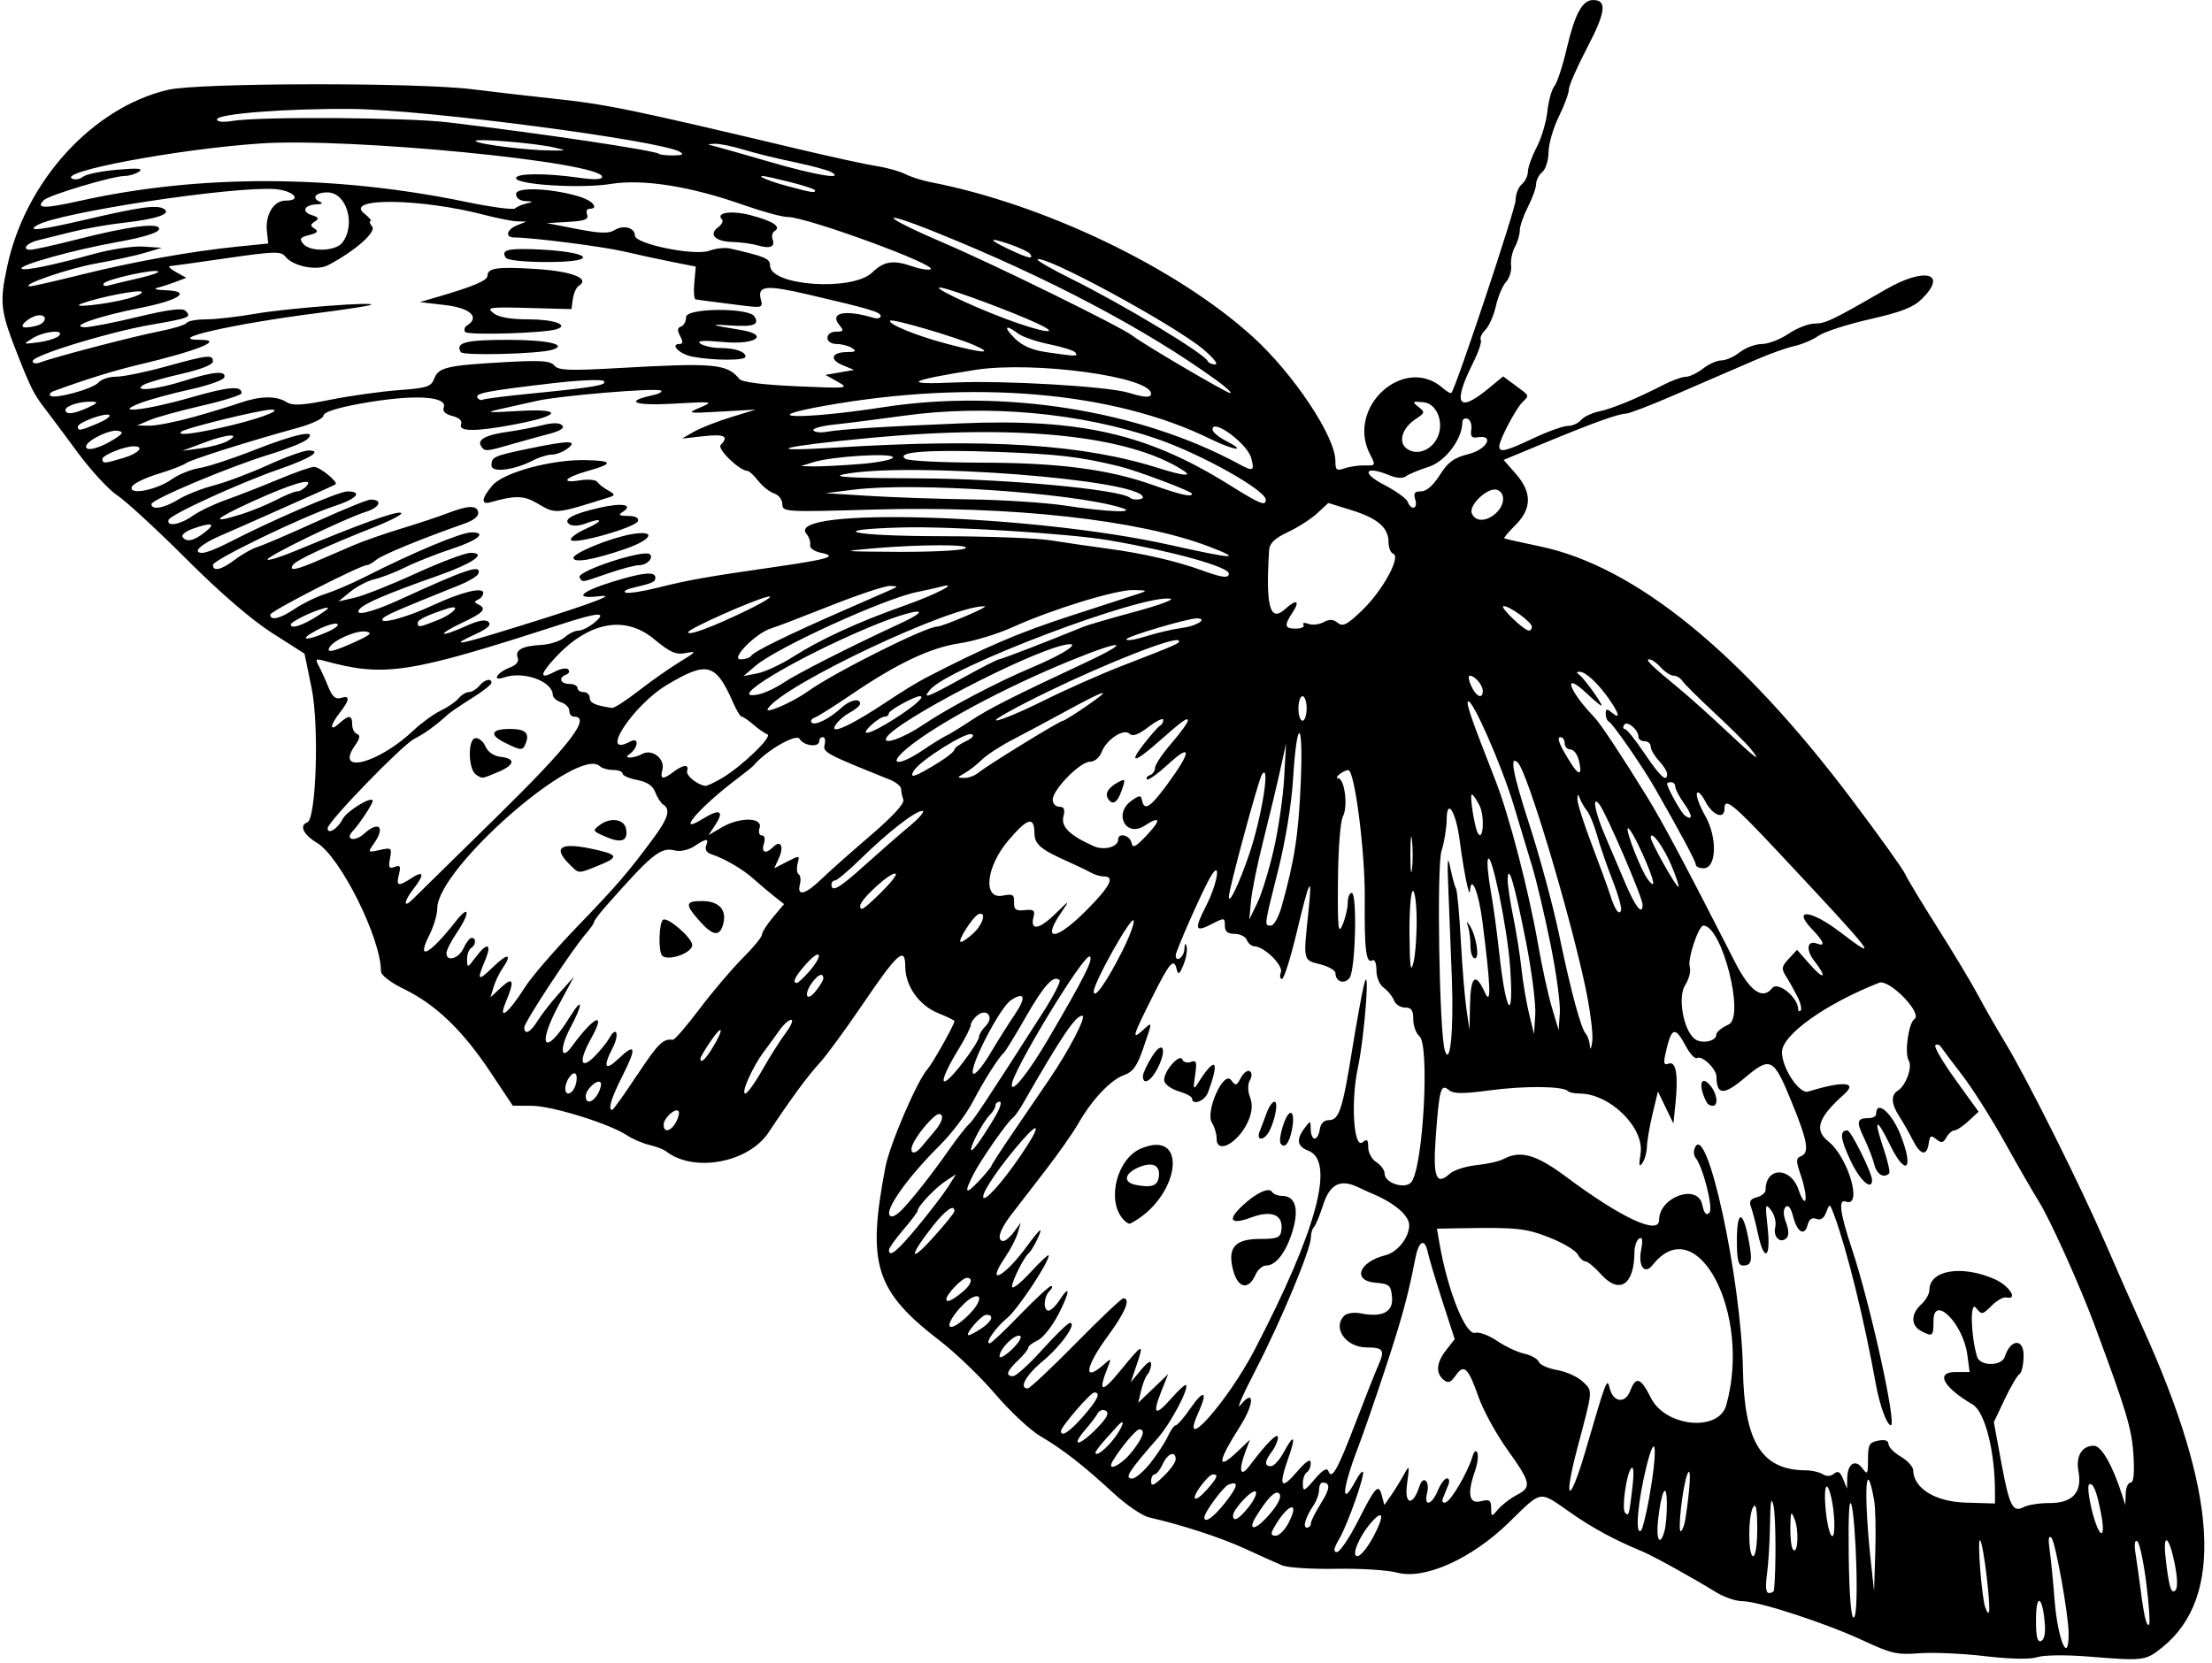 <?xml version="1.0" encoding="UTF-8"?>
<svg version="1.1" viewBox="0 0 506.25 380.62" xmlns="http://www.w3.org/2000/svg">
<path d="m454.22 379.12c-5.156-0.6-11.906-0.891-15-0.648-4.983 0.392-6.434 0.065-12.716-2.87-8.613-4.023-23.974-9.041-27.694-9.046-1.494-2e-3 -4.192-0.913-5.997-2.024-5.428-3.342-14.378-8.296-16.875-9.34-6.683-2.794-11.337-5.311-16.574-8.966-7.248-5.057-6.331-5.207-14.011 2.286-8.574 8.366-19.331 13.19-25.631 11.494-2.168-0.584-8.441-0.976-13.941-0.872-5.5 0.104-11.054-0.249-12.343-0.784-1.289-0.536-5.086-2.241-8.438-3.791-5.499-2.542-14.475-5.475-22.025-7.197-1.544-0.352-5.171-2.821-8.061-5.487-6.947-6.407-11.661-10.083-16.789-13.09-2.32-1.361-6.961-5.688-10.312-9.616-3.352-3.928-9.047-9.413-12.656-12.189-14.875-11.439-16.785-17.508-12.521-39.796 0.994-5.199 7.261-19.778 9.653-22.459 1.183-1.325 6.149-10.185 6.149-10.969 0-0.185-1.679-1.009-3.732-1.83-4.347-1.739-7.518-6.224-7.518-10.633 0-4.727-1.692-3.249-9.598 8.385-3.99 5.871-8.444 11.966-9.9 13.544-2.801 3.037-6.659 8.28-11.771 15.994-4.632 6.989-17.142 9.299-23.492 4.337-0.561-0.438-2.286-1.095-3.833-1.459-1.547-0.364-3.867-1.365-5.156-2.224-3.952-2.634-17.095-6.707-21.71-6.728l-4.367-0.02-5.174-7.777c-6.281-9.439-12.433-15.36-19.608-18.869-3.28-1.604-5.391-3.235-5.391-4.165 0-7.568-9.342-26.252-14.711-29.419-3.025-1.785-4.054-3.984-2.159-4.615 2.049-0.683 2.754-22.243 1.004-30.724l-1.632-7.914-7.423-4.742c-4.701-3.003-11.896-9.212-19.619-16.93-6.708-6.703-13.802-13.242-15.765-14.531-1.963-1.289-6.056-5.719-9.096-9.844s-6.503-8.766-7.695-10.312c-2.212-2.857-3.098-4.595-5.732-11.242-4.315-10.887-4.528-12.552-2.701-21.093 4.162-19.463 19.499-36.303 36.776-40.383 6.863-1.621 56.949-1.718 69.609-0.135 5.027 0.628 13.254 1.58 18.281 2.115 12.622 1.342 17.572 2.36 56.953 11.711 7.219 1.714 15.023 3.408 17.344 3.765 2.32 0.357 5.273 1.181 6.562 1.831 1.289 0.65 3.82 1.467 5.625 1.815 26.039 5.019 56.398 19.566 73.863 35.393 9.367 8.488 18.95 22.877 18.95 28.451 0 2.122 0.274 2.342 2.109 1.702 1.16-0.405 3.248-0.706 4.641-0.669 2.475 0.066 2.501 9e-3 1.172-2.562-5.564-10.761 7.856-22.919 16.693-15.124 0.905 0.799 1.783 1.279 1.949 1.067 1.136-1.444 14.686-42.132 14.686-44.099 0-1.354 0.633-2.987 1.406-3.629 0.773-0.642 1.406-1.946 1.406-2.898 0-0.952 0.898-3.454 1.996-5.56s2.206-5.81 2.463-8.232c0.257-2.422 0.983-5.036 1.613-5.809 0.631-0.773 1.882-4.57 2.781-8.438 1.89-8.095 3.59-11.25 6.08-11.25 3.225 0 2.879 2.791-1.35 10.874-2.308 4.413-4.201 8.728-4.205 9.59-5e-3 0.862-1.046 3.676-2.314 6.255s-2.319 6.218-2.335 8.088c-0.016 1.871-0.662 3.926-1.436 4.568-0.773 0.642-1.406 1.87-1.406 2.729 0 0.859-0.844 3.217-1.875 5.24-1.031 2.023-1.875 4.46-1.875 5.416 0 0.956-0.506 2.66-1.124 3.786-0.618 1.126-1.006 3.031-0.861 4.233 0.145 1.202-0.379 2.895-1.165 3.764-0.786 0.868-1.826 3.347-2.312 5.507-0.485 2.161-1.568 4.614-2.407 5.452s-1.309 1.872-1.046 2.298c0.263 0.426-0.546 2.817-1.798 5.315-4.708 9.394-3.438 11.571 3.442 5.901l3.469-2.86 2.838 2.098c3.301 2.441 3.2 2.188 1.541 3.847-1.537 1.537-5.265 8.653-5.265 10.049 0 1.522 1.418 1.189 7.823-1.838 3.274-1.547 6.809-2.812 7.856-2.812s2.406-0.606 3.021-1.346c0.614-0.74 2.459-1.625 4.099-1.967 3.06-0.637 8.76-2.992 14.887-6.15 1.907-0.983 4.161-1.787 5.008-1.787 0.848 0 2.614-0.844 3.925-1.875 1.311-1.031 3.209-1.875 4.219-1.875s2.908-0.844 4.219-1.875c1.311-1.031 3.574-1.875 5.028-1.875s4.199-1.055 6.098-2.344 4.594-2.344 5.988-2.344c2.502 0 4.032-0.734 16.317-7.83 8.872-5.124 14.193-3.769 8.307 2.116-2.002 2.002-4.679 3.057-11.953 4.71-5.155 1.171-10.444 2.878-11.754 3.792-1.309 0.915-3.781 1.97-5.494 2.346-1.712 0.376-5.492 1.709-8.4 2.962s-6.131 2.641-7.163 3.084c-1.031 0.443-6.355 2.749-11.83 5.125-5.476 2.376-10.524 4.319-11.219 4.319-1.669 0-7.733 2.187-18.879 6.81l-9.116 3.78 2.788 3.175c3.72 4.237 3.699 7.968-0.067 11.733-1.57 1.57-2.73 2.94-2.578 3.044 0.152 0.104 3.849 0.937 8.215 1.851 21.738 4.547 46.065 24.332 71.476 58.13 6.174 8.212 11.607 15.805 12.074 16.875 0.467 1.07 3.791 6.585 7.388 12.257 3.596 5.672 7.776 12.633 9.288 15.469 1.512 2.836 4.288 7.688 6.168 10.781 4.936 8.122 17.292 32.852 22.952 45.938 2.677 6.188 6.505 14.861 8.507 19.274 17.25 38.018 18.725 61.902 4.529 73.314-3.833 3.081-4.207 3.128-16.85 2.103-5.182-0.42-10.175-0.365-11.719 0.13-1.71 0.548-6.105 0.464-12.065-0.229zm13.763-7.468c-0.525-6.326-1.984-7.071-2.015-1.029-0.021 3.978 0.291 5.357 1.143 5.058 0.74-0.26 1.061-1.745 0.872-4.029zm5.456 2.286c0-4.186-3.023-21.014-3.935-21.909-0.648-0.636-0.781 0.27-0.413 2.812 0.299 2.062 0.8 7.125 1.115 11.25 0.698 9.16 3.234 15.313 3.234 7.846zm17.772-11.535c-0.623-4.951-1.555-9.263-2.07-9.582-0.598-0.37-0.729 0.738-0.36 3.064 0.317 2.004 0.817 5.542 1.11 7.862 0.783 6.196 1.388 8.723 1.953 8.158 0.275-0.275-9e-3 -4.552-0.632-9.503zm-66.348-3.575c-0.162-6.317-0.662-12.751-1.112-14.298-0.537-1.847-0.758 2.095-0.643 11.483 0.107 8.787 0.536 14.297 1.112 14.298 0.59 2e-3 0.829-4.254 0.643-11.483zm29.831 2.155c-0.49-4.294-1.17-8.065-1.512-8.38-0.71-0.655 0.37 13.287 1.195 15.438 1.087 2.832 1.188 0.583 0.316-7.058zm-48.682 3c0.498-4.797 0.423-17.06-0.118-19.33-0.52-2.178-0.725-1.095-0.796 4.199-0.053 3.924-0.364 9.092-0.692 11.484-0.407 2.972-0.259 4.35 0.469 4.35 0.586 0 1.098-0.316 1.138-0.703zm91.678-6.146c-1.25-6.222-2.712-7.178-2.072-1.354 0.734 6.68 1.289 8.548 2.253 7.583 0.563-0.563 0.496-2.857-0.181-6.229zm-68.769-14.446c-1.997-10.862-2.436-1.338-0.679 14.733l0.666 6.094 0.284-8.906c0.156-4.898 0.034-10.263-0.271-11.92zm-114.48 8.17c2.44-4.667 2.149-6.171-0.59-3.047-2.807 3.201-4.678 7.734-3.193 7.734 0.733 0 2.435-2.109 3.783-4.688zm87.731-1.641c-0.01-4.432-0.287-5.907-0.923-4.922-1.201 1.859-1.201 11.25 0 11.25 0.534 0 0.931-2.725 0.923-6.328zm-91.405-1.676c4.087-8.052 4.738-8.739 5.508-5.814l0.552 2.099 1.492-2.123c0.82-1.167 2.129-3.277 2.908-4.688 1.378-2.495 1.399-2.438 0.79 2.074-0.647 4.792 1.374 5.089 2.856 0.419 0.825-2.6 2.43-1.164 1.746 1.562-0.815 3.246 1.046 2.845 2.442-0.526 0.641-1.547 1.581-2.812 2.089-2.812 0.508 0 0.668 0.633 0.355 1.406-0.313 0.773-0.847 2.097-1.187 2.94-0.409 1.014-0.211 1.398 0.584 1.133 1.251-0.417 4.989-6.821 6.089-10.432 0.396-1.299 0.817-1.632 1.124-0.887 0.27 0.655 0.03 2.511-0.532 4.124-1.835 5.264-1.385 7.634 1.321 6.955 1.979-0.497 2.349-0.257 2.375 1.539 0.031 2.114 0.042 2.115 1.641 0.252 0.885-1.031 2.77-2.474 4.188-3.205 3.504-1.808 3.303-2.804-2.095-10.369-2.571-3.602-5.52-8.958-6.555-11.902-2.432-6.92-3.38-7.845-5.271-5.144-1.175 1.678-1.756 1.889-2.804 1.019-1.861-1.544-1.643-3.956 0.616-6.828l1.938-2.463-2.808-8.679c-1.544-4.773-3.062-9.856-3.372-11.295-0.701-3.254-2.049-2.561-2.83 1.455-1.674 8.598-3.006 13.501-6.809 25.067-2.289 6.961-5.133 15.188-6.32 18.281-3.696 9.634-3.982 14.031-0.487 7.501 0.689-1.288 1.415-2.181 1.611-1.984 0.57 0.57-3.449 11.995-5.399 15.342-1.286 2.208-1.44 3.047-0.559 3.047 0.668 0 2.829-3.18 4.802-7.066zm99.96-0.466c-0.813-2.036-0.93-1.8-0.982 1.986-0.033 2.363 0.257 4.618 0.644 5.011 1.099 1.117 1.367-4.42 0.338-6.997zm-29.757 2.611c0.311-1.16 0.544-4.008 0.519-6.328-0.057-5.17-1.286-2.748-2.023 3.984-0.5 4.569 0.493 6.116 1.504 2.344zm-86.083-1.728c2.862-5.534-0.341-4.358-3.428 1.259-0.679 1.236-0.553 1.641 0.513 1.641 0.778 0 2.09-1.305 2.915-2.9zm124.69-3.151c-0.357-2.86-1.033-5.199-1.502-5.199-0.781 0-0.348 7.138 0.62 10.212 0.934 2.966 1.486-0.174 0.882-5.013zm61.309 1.147c-0.986-5.242-1.85-7.378-2.757-6.817-0.405 0.25-0.1 2.984 0.679 6.074 1.593 6.326 3.239 6.914 2.078 0.743zm-103.45-3.748c1.976-11.041 1.596-16.015-0.567-7.422-2.042 8.114-2.739 16.324-1.259 14.844 0.333-0.333 1.155-3.673 1.826-7.422zm8.303 4.783c1.132-7.428 1.355-12.427 0.458-10.26-1.125 2.718-2.357 13.915-1.438 13.072 0.353-0.323 0.794-1.589 0.98-2.812zm-96.006-0.115c2.734-2.9 3.876-5.177 2.9-5.78-0.88-0.544-2.588 1.226-5.13 5.312-1.934 3.109-0.536 3.403 2.23 0.469zm10.28 1.18c0-0.526 1.031-2.589 2.291-4.585 2.138-3.386 2.244-4.772 0.366-4.772-0.43 0-0.781 0.75-0.781 1.666s-0.563 2.499-1.25 3.516c-1.85 2.735-2.565 5.13-1.533 5.13 0.499 0 0.908-0.43 0.908-0.956zm-19.653-4.712c3.003-3.792 3.262-5.14 0.803-4.177-1.189 0.465-5.525 6.343-5.525 7.488 0 1.478 2.088 0.014 4.722-3.311zm5.466 0.882c1.22-1.544 1.923-3.103 1.561-3.464-0.71-0.709-5.186 4.029-5.186 5.489 0 1.595 1.367 0.831 3.625-2.026zm87.743-4.12c0.424-3.584 0.341-5.285-0.23-4.688-1.094 1.145-2.238 9.37-1.417 10.191 0.859 0.859 0.916 0.666 1.647-5.503zm95.548 3.281c5.232 0 7.471-2.47 6.574-7.254-0.656-3.494 0.775-5.871 3.533-5.871 1.709 0 4.279 4.488 6.441 11.25l0.75 2.344 0.081-2.578c0.044-1.418 0.55-2.578 1.124-2.578 0.702 0 0.916-2.073 0.653-6.328-0.369-5.981-1.586-10.044-8.916-29.766-3.446-9.271-10.234-24.314-12.82-28.41-1.203-1.906-4.652-7.895-7.664-13.309-3.012-5.414-7.397-12.347-9.745-15.406-2.348-3.059-4.562-6-4.921-6.535-0.359-0.535-0.932-0.693-1.273-0.352-0.342 0.342 1.746 3.903 4.638 7.914l5.259 7.293-2.305 2.137c-1.268 1.175-2.724 2.137-3.236 2.137-0.513 0-1.334 0.718-1.825 1.596-0.733 1.31-1.149 1.384-2.318 0.414-1.198-0.995-1.473-0.839-1.731 0.982-0.429 3.026-1.916 2.695-3.671-0.817-0.819-1.64-2.19-4.051-3.047-5.358-1.862-2.841-1.988-4.891-0.366-5.912 1.886-1.187 3.423-5.446 2.501-6.93-0.999-1.607-0.033-8.575 1.31-9.45 1.972-1.285-5.755-9.241-8.082-8.323-12.316 4.857-22.232 11.942-22.232 15.884 0 3.646 3.972 9.637 5.981 9.021 8.005-2.455 11.431-2.216 8.296 0.58-6.004 5.354-6.97 8.193-3.681 10.812 4.613 3.673 7.971 15.325 3.974 13.792-1.722-0.661-1.271 2.702 1.461 10.896 4.144 12.431 10.297 40.312 8.896 40.312-0.892 0-2.576-4.597-3.433-9.375-2.652-14.781-6.621-30.873-9.57-38.799-0.986-2.65-1.023-2.662-1.784-0.605-0.519 1.404-1.27 1.911-2.264 1.53-0.995-0.382-1.653 0.064-1.988 1.347-0.712 2.723-2.38 1.787-3.326-1.867-0.523-2.017-1.127-2.79-1.718-2.198-0.592 0.592-0.558 1.844 0.095 3.562 0.636 1.673 0.679 2.977 0.117 3.54-1.4 1.4-3.132-0.252-2.591-2.47 0.269-1.104-0.158-2.851-0.949-3.882-1.323-1.724-1.387-1.405-0.79 3.984 0.78 7.047-0.787 8.042-2.211 1.404-0.526-2.45-1.248-5.218-1.606-6.15-0.478-1.246-0.121-1.833 1.347-2.217 1.098-0.287 1.997-1.032 1.997-1.656 0-5.333 5.763-5.374 7.551-0.054 0.711 2.115 1.402 3.094 1.585 2.246 0.178-0.827-0.288-3.281-1.037-5.454-1.165-3.383-1.172-4.022-0.043-4.456 2.044-0.784 1.601-3.407-2.105-12.468-4.146-10.138-4.81-10.474-10.766-5.451-4.764 4.017-6.38 3.945-6.421-0.288-0.017-1.811-3.323-4.982-4.46-4.279-0.448 0.277-1.596-0.948-2.55-2.721-2.543-4.723-3.315-4.424-4.691 1.817-0.467 2.117-0.303 2.585 0.763 2.176 1.669-0.64 2.216 2.573 1.55 9.11l-0.469 4.607-3.547-7.339-1.234 5.156c-0.679 2.836-1.258 6.211-1.288 7.5-0.03 1.289-0.501 2.977-1.047 3.75-0.739 1.046-0.844 0.506-0.412-2.111 0.985-5.954-6.982-13.826-13.993-13.826-1.14 0-2.326-0.253-2.636-0.563-1.145-1.145-9.829-1.233-17.73-0.181-6.378 0.85-8.438 0.834-9.53-0.073-1.826-1.515-2.173-0.258-2.981 10.784-0.673 9.191 0.103 11.212 3.22 8.391 0.92-0.832 3.657-1.714 6.083-1.96 2.426-0.245 5.205-0.871 6.176-1.391 3.898-2.086 7.485-1.07 14.38 4.073 12.627 9.419 21.258 13.427 21.258 9.872 0-5.261 8.793-8.422 9.864-3.547 0.454 2.065 0.928 2.615 1.642 1.901 0.964-0.964-1.448-10.538-3.188-12.655-0.369-0.45-0.45-1.394-0.18-2.1 2.672-6.964 10.665 29.712 11.056 50.73 0.308 16.585 4.29 22.924 14.436 22.983 1.355 7e-3 3.082 0.406 3.838 0.884 0.87 0.55 1.813 0.506 2.569-0.121 0.892-0.74 1.418-0.43 2.081 1.226l0.887 2.216 0.059-2.523c0.076-3.249 1.864-4.342 3.483-2.129 1.136 1.554 1.264 1.343 1.264-2.091 0-3.33 0.301-3.877 2.344-4.268 1.531-0.293 2.344-0.024 2.344 0.775 0 0.673 1.266 1.971 2.812 2.885 1.547 0.914 2.825 2.309 2.84 3.1 0.079 4.156 5.05 7.232 12.016 7.435l6.706 0.196v-2.579c-2e-5 -9.433-2.297-18.429-5.13-20.093-6.785-3.986-8.576-7.427-3.865-7.427h3.192l-0.53-3.984c-0.96-7.12-7.74-13.9-7.74-7.74 0 3.587-0.196 3.744-2.874 2.311-2.341-1.253-2.314-3.911 0.062-6.061 1.031-0.933 1.875-2.41 1.875-3.281 0-4.569 7.371-5.818 14.888-2.521 3.408 1.494 5.561 4.869 2.685 4.208-0.647-0.149-2.158 0.711-3.357 1.91-2.095 2.095-2.234 2.113-3.563 0.464-1.377-1.709-1.203 6.18 0.247 11.174 0.65 2.241 5.659 2.239 6.37-2e-3 1.282-4.038 4.292-4.245 4.292-0.295 0 2.036-0.421 3.963-0.936 4.281-0.515 0.318-2.047 2.928-3.406 5.8l-2.47 5.222 1.665 9.021c1.886 10.222 2.654 11.762 5.184 10.408 0.943-0.505 3.617-0.918 5.942-0.918zm-71.604-60c0-6.938 1.298-7.289 2.599-0.704 1.049 5.303 0.846 6.329-1.249 6.329-1.026 0-1.351-1.352-1.351-5.625zm25.995-18.431c-2.352-5.026-2.539-6.882-0.695-6.882 0.8 0 5.638 9.752 5.638 11.363 0 2.623-2.811 0.074-4.943-4.482zm5.452 0.916c-0.347-1.383-1.399-4.104-2.337-6.046-1.829-3.786-1.651-4.564 1.046-4.564 0.945 0 1.719-0.422 1.719-0.938 0-3.359 3.549-0.346 5.561 4.721 3.151 7.934 1.287 9.847-2.352 2.414-3.2-6.536-3.872-6.221-1.53 0.717 0.976 2.891 1.56 5.471 1.298 5.733-1.215 1.215-2.831 0.247-3.405-2.038zm-38.293-14.126c-1.804-3.215-1.662-6.214 0.214-4.517 1.975 1.788 2.674 5.22 1.063 5.22-0.485 0-1.06-0.316-1.277-0.703zm-114.26 88.352c2.243-2.58 2.491-3.274 1.17-3.274-0.48 0-1.775 1.266-2.876 2.812-2.424 3.405-1.152 3.749 1.706 0.462zm27.605-4.053c0.777 2.132 2.056-0.127 6.196-10.94 2.171-5.672 4.535-11.641 5.254-13.264 1.536-3.472 1.143-4.08-2.639-4.08-4.777 0-7.961-4.472-5.171-7.262 0.592-0.592 2.26-0.837 3.716-0.546 5.006 1.001 7.549-0.306 7.22-3.709-0.265-2.745-0.606-3.041-3.807-3.306-5.372-0.445-3.794-4.769 2.294-6.288 2.774-0.692 5.44-4.057 5.44-6.867 0-2.22-3.353-5.092-8.438-7.227-0.773-0.325-2.292-1.012-3.376-1.527-3.962-1.883-6.359-0.639-7.874 4.085-0.773 2.412-1.723 4.697-2.109 5.078-0.387 0.381-0.703 1.458-0.703 2.393 0 2.701-6.829 19.081-12.645 30.331-2.932 5.672-4.511 9.306-3.508 8.076 3.293-4.041 3.268-0.392-0.033 4.794-5.275 8.288-5.443 10.433-0.441 5.646l2.694-2.578-1.002 2.639c-1.669 4.396-1.242 6.197 0.818 3.455 4-5.325 6.615-7.93 6.587-6.562-0.016 0.773-0.648 2.225-1.405 3.226-1.692 2.237-1.752 3.336-0.183 3.336 0.656 0 1.99-1.479 2.963-3.287 2.316-4.3 2.788-3.654 1.01 1.383-2.292 6.495-1.746 7.475 1.844 3.31 2.222-2.578 3.243-3.254 3.267-2.165 0.019 0.872-0.387 1.846-0.902 2.165-0.516 0.319-0.92 1.504-0.899 2.634 0.035 1.874 0.273 1.78 2.709-1.068 1.804-2.109 2.819-2.717 3.126-1.875zm58.831-4.548c4.918-16.804 4.944-16.871 5.572-14.366 0.815 3.248 3.548 3.563 4.697 0.542 1.294-3.403 2.405-3.016 4.736 1.65 3.316 6.64 15.505 7.828 17.228 1.68 5.888-21.011-6.742-45.024-16.873-32.083-1.772 2.263-3.308 0.27-2.619-3.399 0.448-2.389 0.322-3.155-0.44-2.684-0.587 0.363-1.073 1.795-1.08 3.182-0.038 7.451-3.459 9.681-7.653 4.987-1.441-1.613-3.033-2.933-3.538-2.933-0.505 0-1.316-0.738-1.804-1.641-0.487-0.902-3.405-2.634-6.484-3.847-5.386-2.123-7.555-2.343-20.691-2.104l-5.026 0.091 0.611 3.516c1.872 10.77 5.982 20.984 8.178 20.321 0.852-0.257 3.081 0.572 4.953 1.843s4.684 2.591 6.249 2.935c1.565 0.344 3.06 1.186 3.324 1.873 0.263 0.686 2.156 1.531 4.205 1.877 2.049 0.346 4.682 1.538 5.85 2.648 2.333 2.217 2.381 1.609-1.191 15.059-3.38 12.724-1.885 13.433 1.798 0.852zm-93.767 1.87c0-2.064-1.85-1.373-2.983 1.113-0.587 1.289-1.422 2.344-1.855 2.344-0.433 0-0.787 0.712-0.787 1.582 0 1.237 0.614 0.994 2.812-1.113 1.547-1.482 2.812-3.248 2.812-3.925zm-5.763 0.819c1.558-1.967 3.348-4.709 3.979-6.094 0.631-1.385 1.444-2.518 1.807-2.518 0.363 0 1.834-1.695 3.27-3.767 3.201-4.619 4.156-4.13 1.863 0.954-4.556 10.103 6.727-2.558 12.949-14.531 14.216-27.354 18.462-43.15 12.236-45.517-2.546-0.968-2.805-2.564-0.839-5.163 1.342-1.774 1.377-1.767 1.406 0.29 0.016 1.16 0.422 2.109 0.902 2.109 0.48 0 1.007-0.949 1.172-2.109 0.19-1.334 0.95-2.111 2.069-2.114 2.333-7e-3 3.121-2.371 5.305-15.918 0.999-6.195 2.226-12.952 2.728-15.014 1.488-6.118 0.191 11.489-1.398 18.984-1.652 7.79-0.945 18.7 1.101 17.002 1.016-0.843 1.276-0.603 1.276 1.174 0 1.228 0.844 2.76 1.875 3.404 1.031 0.644 1.875 1.811 1.875 2.592 0 2.227 4.839 3.719 6.168 1.901 2.68-3.665 4.177-31.367 1.801-33.339-0.773-0.642-1.406-2.381-1.406-3.865 0-2.087-0.431-2.698-1.904-2.698-1.047 0-2.18-0.738-2.516-1.641-0.337-0.902-1.378-2.192-2.314-2.866-0.99-0.71-1.7-2.39-1.7-4.03 0-1.548-0.392-2.573-0.87-2.277-1.49 0.921-1.912-2.374-1.796-14.021 0.106-10.631-2.313-29.552-3.773-29.517-1.108 0.027-3.411 1.832-2.356 1.846 1.514 0.021 2.342 6.494 1.123 8.772-0.592 1.106-1.077 7.402-1.134 14.736-0.087 11.047 0.06 12.422 1.071 10.017 0.645-1.534 1.172-3.795 1.172-5.024s0.408-2.236 0.907-2.236c1.292 0 0.86 17.602-0.476 19.429-1.16 1.587-3.243 0.92-3.243-1.038 0-0.652-1.582-1.578-3.516-2.058-3.938-0.977-3.873-0.681-2.664-12.106 0.934-8.829 0.276-7.639-2.718 4.913-1.384 5.801-2.887 10.547-3.342 10.547-0.454 0-0.568-0.674-0.252-1.498 0.604-1.573-3.79-5.905-6.053-5.969-0.661-0.019-1.444-0.667-1.741-1.44-0.297-0.773-1.549-1.406-2.783-1.406-1.628 0-2.243-0.521-2.243-1.899 0-1.821-0.119-1.837-2.9-0.4-3.961 2.048-4.182 1.385-1.382-4.139 2.8-5.525 3.494-11.125 0.771-6.218-2 3.603-7.739 16.632-7.739 17.568 0 1.798 1.887 0.47 1.984-1.397 0.068-1.315 0.259-1.552 0.507-0.629 0.219 0.814-0.107 2.712-0.725 4.219-0.868 2.116-1.212 2.366-1.513 1.098-0.671-2.824-1.541-1.848-5.643 6.334-4.502 8.979-4.759 9.893-2.109 7.495 2.249-2.035 2.247-2.201 0.046 4.219-1.387 4.045-2.337 5.358-4.409 6.094-3.034 1.077-7.332 5.642-10.436 11.084-1.179 2.067-4.554 6.878-7.5 10.692-2.946 3.814-6.517 8.447-7.935 10.297-2.602 3.394-3.321 5.896-1.694 5.896 0.486 0 1.58-0.949 2.431-2.109l1.546-2.109-0.688 2.344c-0.378 1.289-1.687 3.819-2.909 5.622-4.674 6.9-0.064 4.457 5.126-2.716 1.641-2.269 2.985-3.823 2.985-3.454 0 0.833-1.956 4.6-2.719 5.235-1.113 0.927-3.843 6.41-3.807 7.645 0.02 0.694 1.919-0.783 4.219-3.282 2.3-2.499 4.181-4.242 4.181-3.873 0 1.656-7.124 12.382-9.53 14.348-2.659 2.174-5.15 5.787-3.988 5.787 0.336 0 3.466-2.953 6.955-6.562 3.49-3.609 6.689-6.562 7.11-6.562 0.421 0 0.259 0.506-0.36 1.125-1.351 1.351-1.498 4.5-0.209 4.5 0.504 0 1.616-1.068 2.471-2.373 2.608-3.981 2.441-1.94-0.27 3.284-1.405 2.709-3.526 5.368-4.711 5.908-1.186 0.54-2.156 1.292-2.156 1.671 0 0.379-1.047 1.682-2.328 2.896-2.601 2.467-2.961 3.614-1.135 3.614 0.674 0 3.692-2.742 6.708-6.094 3.016-3.352 5.851-6.094 6.299-6.094 1.699 0-2.06 5.299-6.185 8.719-3.899 3.232-5.583 6.282-3.47 6.282 0.455 0 5.394-4.641 10.976-10.312 5.581-5.672 10.482-10.312 10.891-10.312 1.757 0 0.455 3.199-3.476 8.538-5.214 7.083-5.825 10.846-1.087 6.696 1.801-1.577 1.845-1.568 1.125 0.234-2.428 6.084-1.623 6.435 2.684 1.172 5.277-6.449 5.557-6.552 3.81-1.406l-1.353 3.984 2.327-2.812c1.522-1.839 2.329-2.309 2.332-1.359 3e-3 0.799-0.363 1.854-0.812 2.344-0.449 0.49-1.113 2.156-1.475 3.703l-0.658 2.812 6.847-6.562-1.597 4.023c-2.089 5.262-1.37 5.738 2.32 1.535 1.647-1.876 3.155-3.251 3.351-3.056 0.75 0.75-3.455 8.716-6.347 12.021-6.784 7.755-7.821 9.383-5.977 9.383 0.761 0 2.657-1.609 4.215-3.576zm18.968-43.913c-1.464-5.3 0.246-7.352 6.128-7.354 3.923-9.3e-4 4.614-0.28 4.854-1.958 0.509-3.563-2.174-4.708-6.915-2.951-4.7 1.742-5.543 0.624-2.02-2.681 3.095-2.903 6.088-4.314 6.779-3.195 0.32 0.517 1.385 0.94 2.368 0.94 2.976 0 3.866 2.992 2.37 7.964-1.482 4.923-3.802 7.973-6.065 7.973-0.829 0-1.924 0.947-2.433 2.104-1.567 3.562-3.958 3.164-5.064-0.842zm-25.377-12.024c-3.656-4.405-1.183-13.766 4.236-16.03 11.129-4.65 8.823 11.402-2.47 17.192-0.309 0.159-1.104-0.364-1.766-1.162zm8.265-9.269c0.547-2.841-1.236-3.832-4.478-2.489-3.366 1.394-3.752 3.466-0.755 4.057 3.466 0.683 4.882 0.259 5.233-1.567zm13.282-9.043c0-1.038-0.484-2.663-1.077-3.611-1.593-2.55 2.691-12.09 4.388-9.77 1.024 1.401 1.233 1.352 2.237-0.526 0.609-1.139 1.514-1.819 2.01-1.513 0.555 0.343 0.573 1.146 0.046 2.086-0.52 0.928-0.508 2.444 0.031 3.86 0.607 1.597 0.514 3.236-0.296 5.206-2.096 5.095-7.34 8.144-7.34 4.268zm14.608 1.074c-0.287-0.464 0.033-2.447 0.711-4.406 1.403-4.051 2.786-3.037 1.9 1.393-0.622 3.108-1.748 4.409-2.611 3.013zm-4.768-2.702c0.366-0.902 1.085-2.801 1.598-4.219 0.513-1.418 1.322-2.578 1.797-2.578 0.917 0 0.195 4.055-1.21 6.797-0.462 0.902-1.293 1.641-1.846 1.641-0.585 0-0.727-0.685-0.34-1.641zm-15.464-7.54c0-0.409-1.37-1.147-3.045-1.641-1.675-0.493-3.169-1.567-3.321-2.385-0.354-1.913 3.489-6.452 4.143-4.893 0.258 0.616 1.141 0.861 1.963 0.546 1.262-0.484 1.409-3e-3 0.945 3.099-0.457 3.059-0.365 3.38 0.555 1.921 4.11-6.522 5.198-5.62 2.396 1.986-0.719 1.953-3.636 3.048-3.636 1.366zm-11.246-5.116c2e-3 -0.645 0.927-2.648 2.057-4.453 2.524-4.034 3.572-1.734 1.254 2.75-1.507 2.915-3.317 3.846-3.31 1.704zm-2.582 86.066c2.609-3.27 3.261-5.206 1.752-5.206-0.744 0-4.321 4.266-6.092 7.266-1.545 2.616 1.923 0.971 4.34-2.059zm-4.536-2.466c2.4-2.852 3.518-5.942 1.255-3.468-4.679 5.115-5.594 6.353-4.7 6.353 0.56 0 2.11-1.298 3.445-2.884zm-3.3-3.104c2.175-2.244 2.743-3.383 1.935-3.882-0.643-0.398-1.462-0.137-1.874 0.597-0.403 0.717-1.613 2.317-2.689 3.556-3.726 4.288-1.577 4.066 2.628-0.272zm-3.292-2.571c3.374-3.849 4.146-5.503 2.57-5.503-0.846 0-7.613 7.848-7.613 8.83 0 1.474 1.98 0.168 5.043-3.327zm-14.443-18.48c-1.243-0.414-4.663 3.015-4.663 4.676 0 0.634 1.286-0.08 2.858-1.586 1.572-1.506 2.384-2.896 1.805-3.089zm-8.849-1.662c2.48-1.625 3.047-3.192 1.139-3.144-1.131 0.028-5.102 4.658-3.995 4.658 0.3 0 1.585-0.681 2.856-1.514zm-3.131-2.88c3.117-2.986 3.639-5.587 0.82-4.078-0.995 0.533-2.712 2.235-3.814 3.783-2.554 3.587-0.639 3.776 2.994 0.295zm-0.886-5.737c1.797-1.543 2.155-2.993 0.74-2.993-1.094 0-4.724 3.78-4.724 4.92 0 0.918 1.54 0.173 3.984-1.926zm-2.132-18.228c0.056-1.733-1.945-0.387-4.82 3.242-5.446 6.873-5.668 8.937-0.332 3.086 2.821-3.094 5.14-5.941 5.153-6.328zm-8.374 3.466c2.795-3.379 5.909-7.45 6.92-9.046l1.838-2.903-2.349 1.539c-2.422 1.587-6.449 5.834-6.449 6.802 0 0.301-1.477 2.272-3.281 4.38-1.805 2.108-3.281 4.179-3.281 4.602 0 1.869 1.871 0.347 6.603-5.375zm-3.51-3.935c2.608-2.768 6.673-7.952 10.473-13.359 1.994-2.836 4.127-5.581 4.74-6.1 1.016-0.859 3.715-4.936 16.933-25.576 2.407-3.758 4.129-7.08 3.827-7.381-1.333-1.333-3.494 0.998-7.675 8.277-2.468 4.297-4.74 8.024-5.049 8.281-1.174 0.979-4.548 6.289-7.149 11.25-1.487 2.836-4.832 7.27-7.433 9.854-8.359 8.304-13.781 16.396-10.987 16.396 0.425 0 1.469-0.738 2.32-1.641zm27.146-12.43c4.413-6.49 4.516-8.202 0.198-3.273-4.732 5.401-8.875 11.391-8.87 12.825 6e-3 1.622 4.264-3.068 8.672-9.552zm-6.801 2.531c0-0.215 2.126-3.508 4.723-7.316 2.598-3.809 6.429-9.431 8.513-12.495 4.61-6.777 8.652-14.586 7.55-14.586-1.547 0-4.754 4.758-13.488 20.01-0.884 1.544-1.953 3.053-2.375 3.352-1.229 0.872-7.353 9.643-9.021 12.92-2.251 4.421-1.866 4.87 1.289 1.504 1.544-1.648 2.808-3.172 2.808-3.388zm-12.891-8.079c1.745-2.09 2.14-3.818 0.872-3.818-0.92 0-4.313 3.795-5.685 6.359-1.351 2.525-0.165 3.378 1.671 1.203 0.826-0.978 2.24-2.663 3.142-3.744zm13.647-3.035c1.189-1.978 1.717-3.596 1.172-3.596-0.545 0-0.991 0.392-0.991 0.871 0 0.479-0.578 1.449-1.285 2.155-1.473 1.473-4.364 6.826-4.291 7.943 0.056 0.856 2.24-2.129 5.395-7.373zm-72.901 1.012c0.576-1.075 0.812-2.19 0.524-2.477-0.774-0.774-3.38 1.647-3.38 3.141 0 1.941 1.669 1.553 2.856-0.664zm-8.922-10.701c4.757-7.223 5.971-8.424 8.167-8.083 0.382 0.059 3.124-3.113 6.094-7.049 2.97-3.936 7.404-9.159 9.853-11.607 2.449-2.448 4.453-4.889 4.453-5.425 0-0.536 1.138-2.327 2.53-3.98l2.53-3.006-2.295-1.805c-1.262-0.993-3.35-2.759-4.639-3.926-2.462-2.228-6.771-4.749-9.707-5.678-1.062-0.336-1.529-1.094-1.201-1.948 0.684-1.783 0.145-1.761-2.712 0.111-1.348 0.883-3.208 1.283-4.482 0.963-3.218-0.808-5.182 0.787-15.796 12.822-1.449 1.643-2.641 3.239-2.649 3.546-8e-3 0.308-0.844 1.516-1.857 2.684-3.16 3.6-14.12 20.28-14.12 21.44 0 1.882 1.407 1.196 3.048-1.486 0.868-1.418 3.094-4.266 4.948-6.328l3.371-3.75-3.34 6.184c-5.359 9.922-3.376 12.352 2.422 2.969 2.956-4.784 3.07-3.043 0.156 2.39-2.545 4.744-2.331 7.984 0.29 4.393 5.106-6.996 7.967-8.208 4.428-1.876-2.923 5.229-2.52 7.44 0.757 4.163 1.292-1.292 2.811-3.175 3.376-4.184 1.665-2.974 2.382-0.887 0.768 2.234-2.289 4.426-1.75 5.435 1.327 2.487 3.936-3.771 4.23-2.608 0.967 3.827-2.613 5.152-3.443 7.883-2.396 7.883 0.24 0 2.798-3.586 5.684-7.969zm5.73-27.35c-0.933-0.933-0.755-7.622 0.219-8.223 1.082-0.669 6.656 4.187 6.656 5.799 0 1.827-5.524 3.775-6.875 2.424zm8.516-7.967c-3.351-3.761-3.251-4.533 0.588-4.533 3.842 0 5.692 1.946 4.889 5.144-0.777 3.098-2.328 2.925-5.478-0.611zm-23.16 39.449c0.576-1.075 0.812-2.19 0.524-2.477-0.774-0.774-3.38 1.647-3.38 3.141 0 1.941 1.669 1.553 2.856-0.664zm-5.177-1.865c0.34-1.07 0.345-2.218 0.012-2.551-0.703-0.703-2.343 1.604-2.364 3.325-0.023 1.9 1.681 1.339 2.352-0.774zm42.735-3.445c1.678-2.965 4.08-6.762 5.336-8.438s1.833-3.047 1.28-3.047c-0.553 0-1.763 1.081-2.689 2.402-0.926 1.321-2.537 3.536-3.58 4.922-2.575 3.423-5.303 9.551-4.252 9.551 0.469 0 2.227-2.426 3.905-5.391zm65.434-7.073c8.193-13.958 10.409-18.359 9.521-18.908-1.3-0.803-17.869 26.481-17.869 29.424 0 1.975 3.9-2.937 8.348-10.516zm-19.322 5.096c1.911-2.505 3.474-5.006 3.474-5.558 0-0.552 0.69-1.693 1.534-2.536 2.038-2.038 0.245-4.215-1.962-2.383-0.795 0.66-1.446 1.629-1.446 2.153 0 0.524-1.188 2.898-2.639 5.276-5.23 8.565-4.592 10.434 1.04 3.048zm11.657-10.696c2.706-3.97 2.319-5.397-0.889-3.276-2.516 1.664-9.551 15.277-8.649 16.737 0.341 0.552 2.084-1.456 3.875-4.463 1.79-3.006 4.338-7.055 5.663-8.998zm-69.111 7.517c2.676-4.389 2.297-5.525-0.479-1.439-1.289 1.897-2.344 3.683-2.344 3.968 0 1.275 1.11 0.28 2.823-2.528zm169.16-15.71c-0.238-6.445-0.603-15.727-0.811-20.625-0.282-6.64-0.173-7.889 0.429-4.907 0.444 2.199 1.035 4.368 1.314 4.82 0.279 0.451 0.778 5.8 1.108 11.885 0.331 6.085 0.914 13.198 1.297 15.805l0.696 4.742 0.117-5.859c0.129-6.484 1.274-7.443 3.358-2.812 1.548 3.44 1.404-1.081-0.513-16.144-0.858-6.737-2.582-10.974-2.853-7.012-0.13 1.902-1.445-4.566-2.361-11.62-0.841-6.476-2.901-9.829-2.969-4.835-0.029 2.112-0.558 5.369-1.175 7.239-1.149 3.482-0.519 41.656 0.755 45.731 1.21 3.871 2.044-4.636 1.609-16.406zm4.267-7.423c0-1.505-0.243-3.509-0.54-4.453-0.432-1.374-0.36-1.436 0.361-0.311 1.502 2.345 2.32 7.5 1.19 7.5-0.557 0-1.012-1.231-1.012-2.736zm26.214 8.986c-3.701-17.279-13.211-48.872-15.359-51.02-2.005-2.006-1.188 2.441 2.583 14.051 2.389 7.356 5.445 18.648 6.791 25.094 2.783 13.329 5.014 21.622 6.168 22.922 0.435 0.49 0.858 1.756 0.941 2.812 0.083 1.057 0.323 0.516 0.534-1.203s-0.535-7.414-1.657-12.656zm30.036 11.214c0-0.587 1.266-1.628 2.812-2.313 3.814-1.688-1.507-22.615-5.758-22.646-1.127-8e-3 -3.683 7.687-3.131 9.427 0.303 0.954-0.158 2.814-1.023 4.135-1.774 2.707-0.483 10.234 2.118 12.35 1.543 1.255 4.981 0.597 4.981-0.953zm-43.598-21.469c-2.584-13.065-4.031-17.979-4.151-14.102-0.035 1.126 0.524 4.923 1.242 8.438 0.718 3.514 1.579 8.921 1.912 12.014 0.333 3.094 1.117 7.734 1.741 10.312l1.135 4.688 0.287-4.475c0.158-2.461-0.817-10.055-2.166-16.875zm5.674 0.854c-1.317-6.507-3.189-14.471-4.159-17.699-0.97-3.227-2.912-9.665-4.316-14.305-2.792-9.229-9.537-24.532-10.422-23.647-0.47 0.47 0.791 4.099 6.258 18.022 3.132 7.976 7.596 25.129 9.759 37.5 0.901 5.156 2.33 11.695 3.175 14.531l1.536 5.156 0.282-3.864c0.155-2.125-0.796-9.188-2.113-15.695zm-234.7 9.715c1.475-2.32 6.782-8.477 11.793-13.681 9.277-9.634 11.67-12.406 17.526-20.312 3.41-4.603 4.033-6.697 2.309-7.762-0.547-0.338-1.372-1.606-1.833-2.817-0.579-1.522-1.865-2.395-4.161-2.826-1.828-0.343-3.324-0.998-3.324-1.457 0-0.458-0.97-0.833-2.156-0.833s-2.557-0.388-3.047-0.861c-4.975-4.811-37.238 23.424-37.211 32.565 4e-3 1.383-0.816 4.138-1.823 6.121-3.109 6.126 0.087 4.462 6.027-3.138 3.213-4.111 3.405-2.044 0.242 2.611-1.289 1.897-2.344 3.984-2.344 4.638 0 2.098 2.816 1.268 3.921-1.155 0.587-1.289 1.422-2.344 1.855-2.344 1.093 0 0.988 1.64-0.15 2.344-0.516 0.319-0.924 1.504-0.908 2.634 0.028 1.949 0.128 1.922 1.953-0.524 2.669-3.577 3.816-3.224 2.188 0.673-1.989 4.76-1.716 4.963 1.923 1.436 3.304-3.202 4.376-2.937 2.001 0.495-0.704 1.017-1.6 2.904-1.991 4.193l-0.711 2.344 2.46-2.273c2.785-2.573 3.105-1.553 1.054 3.355-1.906 4.561 0.54 2.66 4.408-3.426zm10.124-28.125c-3.818-3.818-2.095-5.028 5.03-3.534 6.28 1.317 6.508 1.902 1.514 3.901-4.659 1.864-4.292 1.885-6.543-0.367zm8.438-6.224c-3.171-1.354-3.218-1.448-1.413-2.78 2.42-1.786 5.522-1.316 5.944 0.901 0.527 2.762-0.991 3.391-4.532 1.879zm272.61 36.517c-0.732-1.45-1.898-3.531-2.591-4.625-1.1-1.736-1.02-2.245 0.635-4.022l1.895-2.034 2.942 3.351c3.262 3.715 4.059 3.084 1.006-0.797-2.013-2.559-1.653-4.853 0.625-3.979 2.009 0.771 1.57-0.472-1.181-3.343-4.556-4.756-0.253-4.391 6.214 0.527 9.747 7.412 8.55 5.849-13.738-17.95-10.611-11.33-12.483-12.842-12.483-10.078 0 2.513-2.724 1.485-4.346-1.641-0.87-1.676-1.753-2.538-1.963-1.917-0.21 0.621 0.644 2.942 1.899 5.156 2.831 4.998 2.612 11.995-0.375 11.995-0.977 0-1.776-0.363-1.776-0.808 0-0.729-3.449-7.191-9.327-17.474-2.88-5.039-9.719-14.924-10.595-15.312-0.387-0.172-0.703-0.962-0.703-1.755 0-1.176 0.26-1.227 1.406-0.276 2.024 1.679 1.731 0.286-0.659-3.136-2.526-3.618-5.374-6.243-6.75-6.224-0.705 0.01-0.719 0.231-0.046 0.703 1.059 0.742 5.111 6.322 5.111 7.038 0 0.239-1.527-1.006-3.394-2.766-5.695-5.371-4.196-0.707 1.76 5.477 1.379 1.431 6.107 8.569 12.009 18.128 3.55 5.749 8.82 15.657 20.177 37.927 3.406 6.68 6.306 8.703 8.479 5.915 1.283-1.646 5.95 2.132 5.965 4.829 3e-3 0.473 0.26 0.604 0.571 0.293 0.312-0.312-0.033-1.753-0.765-3.203zm-65.752-6.963c-0.625-8.799-4.323-26.629-5.071-24.448-0.231 0.674 0.05 3.838 0.626 7.031 0.575 3.193 1.463 9.674 1.972 14.403 1.523 14.148 3.429 16.47 2.474 3.015zm-157.17 2.816c0-1.331-1.097-0.969-2.445 0.807-2.078 2.737-1.526 4.793 0.601 2.24 1.014-1.217 1.844-2.588 1.844-3.047zm68.338-6.072c1.684-3.316 2.892-6.542 2.683-7.168-0.432-1.297-9.157 14.242-9.125 16.252 0.031 1.939 2.893-2.097 6.442-9.084zm-71.604 4.535c3.303-3.753 2.846-5.604-0.484-1.958-2.644 2.894-3.476 4.536-2.299 4.536 0.283 0 1.535-1.16 2.783-2.578zm139.06-12.171c-0.049-3.729-0.459-6.552-0.911-6.273-0.452 0.279-0.779 4.807-0.726 10.062 0.075 7.443 0.276 8.829 0.911 6.273 0.448-1.805 0.775-6.332 0.726-10.062zm-101.4 3.336c2.202-2.068 2.987-4.953 1.184-4.352-1.253 0.418-5.074 6.39-4.089 6.39 0.404 0 1.711-0.917 2.905-2.038zm25.871-5.254c5.404-5.461 6.553-7.707 3.942-7.707-0.78 0-2.151-0.411-3.047-0.914-0.895-0.503-3.104-1.569-4.909-2.369-6.54-2.9-7.887-4.032-7.929-6.662-0.061-3.882-1.532-3.479-5.899 1.616-5.211 6.079-6.008 13.655-1.338 12.721 2.271-0.454 2.637-0.238 2.578 1.523-0.056 1.676 0.39 2.006 2.428 1.796 2.051-0.211 2.413 0.062 2.028 1.535-0.841 3.216 1.236 2.961 4.885-0.6 3.431-3.348 3.494-3.369 1.537-0.533-4.778 6.925-1.286 6.677 5.724-0.406zm44.655-0.91c2.942-10.525 3.85-16.437 4.353-28.359 0.622-14.729-0.886-15.126-1.783-0.469-0.335 5.473-1.749 14.057-3.399 20.625-3.26 12.982-3.218 12.656-1.628 12.656 0.666 0 1.772-2.004 2.457-4.453zm-1.835-12.943c1.071-4.67 2.146-12.052 2.389-16.406l0.442-7.916-1.45 6.562c-0.797 3.609-2.518 10.781-3.825 15.938-1.306 5.156-2.549 11.273-2.761 13.594l-0.386 4.219 1.822-3.75c1.002-2.062 2.698-7.571 3.769-12.24zm77.511 6.916c-1.282-3.259-2.856-7.824-3.499-10.144-0.643-2.32-1.674-4.852-2.291-5.625-0.617-0.773-1.355-2.039-1.639-2.812-0.435-1.183-0.529-1.166-0.591 0.107-0.041 0.832 1.431 5.473 3.271 10.312 1.839 4.84 3.704 9.946 4.145 11.347 1.142 3.637 2.145 5.113 2.583 3.8 0.194-0.583-0.695-3.726-1.977-6.985zm-167.41 2.922c2.137-2.095 3.671-4.023 3.408-4.286-0.807-0.807-8.155 5.8-8.155 7.334 0 1.341 0.781 0.84 4.747-3.048zm174.32 2.762c0-1.627-8.326-20.957-9.887-22.954-1.824-2.334-0.999 1.908 1.478 7.595 0.898 2.062 2.83 6.598 4.293 10.078 2.429 5.779 4.117 7.945 4.117 5.281zm-262.26-20.1c16.731-16.399 21.769-22.935 17.678-22.935-0.58 0-1.055-0.604-1.055-1.343 0-0.739-0.844-1.611-1.875-1.938-1.031-0.327-1.888-1.094-1.905-1.704-0.083-3.128-6.678-5.508-11.104-4.007-2.995 1.016-1.727-1.111 1.362-2.286 1.389-0.528 2.04-1.357 1.72-2.191-0.686-1.788 0.994-2.707 5.401-2.955 2-0.113 4.397-0.893 5.326-1.734 0.929-0.841 2.348-1.529 3.152-1.529 0.805 0 2.459-0.83 3.676-1.844 3.033-2.527 1.048-2.429-7.614 0.377-34.956 11.322-40.402 12.162-54.249 8.367-1.938-0.531-2.085-0.392-1.233 1.171 0.532 0.976 1.518 3.141 2.191 4.812 0.903 2.241 1.657 2.901 2.874 2.515 2.136-0.678 2.061 0.43-0.225 3.353-2.32 2.966-2.421 4.535-0.161 2.489 2.232-2.02 2.973-1.959 2.973 0.245 0 0.988 0.501 1.964 1.114 2.168 0.79 0.263 0.654 1.028-0.469 2.631-4.753 6.785 5.336 4.171 13.418-3.477 1.805-1.708 4.594-3.733 6.199-4.501 1.605-0.768 3.449-2.036 4.099-2.819 0.65-0.783 1.711-1.424 2.358-1.424 0.647 0 1.702-0.633 2.344-1.406 1.235-1.488 2.814-1.883 2.811-0.703-9.2e-4 0.387-2.005 1.956-4.453 3.488s-4.932 3.219-5.519 3.75c-2.902 2.625-5.186 4.281-7.683 5.572-2.864 1.48-19.843 19.01-19.843 20.48 0 1.537 2.324 0.113 3.441-2.109 0.94-1.87 6.872-5.455 6.872-4.154 0 0.696-3.09 5.372-4.566 6.911-1.901 1.98 0.456 2.534 2.585 0.607 3.361-3.042 4.938-1.589 2.326 2.141-1.517 2.166-1.505 2.18 1.285 1.567 2.664-0.585 2.79-0.481 2.33 1.927-0.399 2.086-0.206 2.437 1.07 1.948 1.271-0.488 1.45-0.172 0.975 1.722-0.682 2.719-0.192 2.854 2.936 0.805 2.768-1.813 2.954-0.767 0.436 2.452-2.283 2.919-2.449 4.651-0.234 2.442 0.902-0.9 9.558-9.397 19.236-18.882zm-4.712-9.65c-1.785-1.133-1.97-7.986-0.225-8.351 0.774-0.162 1.829 0.666 2.344 1.839 0.582 1.327 1.91 2.245 3.514 2.43 3.519 0.405 3.237 1.867-0.673 3.501-3.777 1.578-3.449 1.54-4.96 0.581zm6.583-7.323c-3.657-1.803-3.162-3.149 1.159-3.149 3.48 0 4.528 0.917 3.653 3.197-0.702 1.829-1.011 1.826-4.811-0.048zm170.4 25.404c2.863-8.439 4.882-21.261 2.848-18.087-0.784 1.224-7.527 26.153-7.553 27.925-0.03 2.053 2.383-2.993 4.705-9.838zm-98.035 5.9c1.73-1.676 6.791-6.173 11.247-9.993 5.207-4.464 7.918-7.422 7.589-8.28-0.282-0.734-0.512-1.829-0.512-2.435 0-0.605-1.16-1.565-2.578-2.134-14.627-5.861-15.381-6.264-14.927-7.999 0.25-0.956 0.072-1.738-0.395-1.738-0.467 0-0.85 0.422-0.85 0.938 0 1.506-3.578 1.078-4.481-0.536-0.736-1.314-7.709 2.716-10.519 6.079-0.258 0.309-1.945 1.672-3.75 3.03-8.622 6.487-14.415 13.223-7.919 9.209 3.921-2.423 5.032-1.893 2.889 1.377l-1.535 2.342 3.048-1.793c4.065-2.39 9.401-2.315 8.628 0.122-0.314 0.99-0.094 1.732 0.514 1.732 0.637 0 0.825 0.752 0.469 1.875-0.661 2.082 0.433 2.474 2.141 0.766 1.7-1.7 2.513-0.123 1.305 2.53l-1.078 2.366 2.934-1.517c2.858-1.478 2.921-1.466 2.42 0.45-0.283 1.082-0.172 2.179 0.247 2.438 0.419 0.259 0.541 1.314 0.271 2.345-0.727 2.779 1.259 2.298 4.842-1.173zm10.045-3.281c3.285-2.965 7.863-6.964 10.173-8.888 2.31-1.923 3.648-3.506 2.973-3.516-1.602-0.024-7.805 4.8-14.129 10.986-2.774 2.713-5.411 4.934-5.859 4.934-0.449 0-0.816 0.422-0.816 0.938 0 1.879 1.806 0.829 7.659-4.453zm184.49-0.114c-1.831-4.256-4.65-8.023-4.65-6.214 0 1.071 5.968 11.687 6.354 11.302 0.186-0.186-0.58-2.476-1.704-5.088zm-6.525-2.464c-1.57-3.5-3.086-6.133-3.368-5.851-0.542 0.542 3.048 9.7 4.599 11.733 1.994 2.614 1.48 0.161-1.231-5.882zm-52.753-3.026c-0.203-1.945-0.372-0.583-0.377 3.026-4e-3 3.609 0.162 5.201 0.369 3.537 0.207-1.664 0.211-4.617 7e-3 -6.562zm-67.247-0.288c0-1.607 2.663-0.959 3.025 0.736 0.29 1.359 0.87 1.095 3.378-1.535 3.494-3.664 3.335-4.751-0.341-2.342-4.291 2.812-7.225-2.741-3.015-5.705 1.876-1.321 2.143-1.327 2.413-0.053 0.517 2.442 1.847 1.614 5.628-3.504 5.649-7.647 5.859-9.849 0.467-4.898-2.459 2.258-4.693 3.86-4.965 3.56-0.272-0.3 0.033-0.733 0.677-0.963 0.645-0.23 1.172-0.991 1.172-1.69 0-0.699 1.688-3.221 3.75-5.604s3.75-4.725 3.75-5.204c0-0.87-1.3 0.076-6.883 5.006-5.275 4.658-6.7 4.886-3.319 0.532 1.744-2.246 3.487-4.224 3.874-4.396 0.387-0.172 0.703-0.749 0.703-1.283 0-0.534-1.512 0.183-3.361 1.593-2.347 1.79-3.657 2.266-4.345 1.579-1.318-1.318-5.313 1.305-6.419 4.213-0.479 1.259-1.606 2.18-2.668 2.18-2.232 0-8.5 6.386-8.512 8.672-5e-3 0.902 0.67 1.641 1.5 1.641 1.122 0 1.364 0.574 0.945 2.241-0.584 2.327 1.49 4.356 6.922 6.769 2.411 1.071 5.625 0.19 5.625-1.543zm-2.344-9.342c-0.742-1.201 0.103-2.551 2.35-3.753 1.644-0.88 1.703-0.74 0.794 1.87-1.006 2.886-2.114 3.55-3.144 1.883zm85.053 1.641c-0.706-1.418-1.501-2.578-1.767-2.578-0.581 0 0.604 7.581 1.391 8.897 1.219 2.039 1.573-3.915 0.376-6.319zm46.768-0.559c-1.087-1.527-1.977-3.239-1.977-3.804 0-0.565-0.422-1.027-0.938-1.027-0.516 0-0.938 0.146-0.938 0.325 0 0.947 3.276 6.8 4.118 7.359 1.838 1.218 1.718-0.066-0.266-2.852zm-220.15-5.77c4.545-2.682 11.658-9.55 10.373-10.016-0.597-0.216-2.033-1.215-3.19-2.219s-2.36-1.826-2.67-1.826c-0.311 0-1.165-1.371-1.898-3.047-4.034-9.224-5.947-9.761-15.176-4.256-7.88 4.7-15.826 16.942-8.426 12.982 2.107-1.128 1.842 1.512-0.299 2.978-1.487 1.018 1.114 0.903 3.054-0.135 2.265-1.212 5.237 1.135 4.587 3.622-0.589 2.251 0.05 2.372 2.549 0.482 2.224-1.682 3.627-1.778 3.104-0.212-0.338 1.012 2.272 3.163 4.163 3.431 0.357 0.051 2.081-0.753 3.83-1.785zm49.661-3.629c1.934-1.199 3.516-2.492 3.516-2.874 0-0.382 1.16-1.239 2.578-1.905 1.538-0.722 2.095-1.385 1.381-1.643-1.434-0.518-11.746 5.984-13.211 8.33-1.246 1.995 0.237 1.502 5.737-1.908zm9.067 2.368c1.81-1.55 18.61-11.87 19.31-11.87 0.276 0 2.648-1.477 5.271-3.281 6.37-4.382 4.788-4.033-4.347 0.958-4.125 2.254-9.736 5.254-12.469 6.667-2.733 1.413-5.897 3.478-7.031 4.588-1.134 1.11-2.906 2.495-3.937 3.077-1.806 1.02-1.809 1.06-0.074 1.087 0.991 0.016 2.467-0.54 3.281-1.234zm157.57 0.286c0-0.537-0.844-1.882-1.875-2.989s-1.875-2.566-1.875-3.242c0-0.676-0.633-1.23-1.406-1.23-0.773 0-1.406-0.452-1.406-1.004 0-1.626-2.615-3.823-3.277-2.753-0.321 0.52-0.243 0.955 0.175 0.967 0.417 0.013 2.446 2.534 4.508 5.602 3.592 5.344 5.156 6.755 5.156 4.648zm-20.212-3.131c-0.339-1.35-1.203-2.454-1.921-2.454-0.718 0-1.305-0.633-1.305-1.406 0-0.773-0.437-1.406-0.97-1.406-0.992 0-0.126 2.079 2.65 6.357 1.709 2.634 2.365 2.171 1.546-1.091zm-150.11-2.296c2.155-1.46 4.552-2.943 5.325-3.296 0.773-0.353 3.305-1.904 5.625-3.446 4.09-2.719 9.747-5.585 26.14-13.245 11.137-5.204 8.834-5.477-3.521-0.416-15.272 6.255-31.052 14.763-37.384 20.156-4.441 3.783-1.669 3.963 3.816 0.248zm189.37-0.392c-0.942-1.16-4.664-4.852-8.271-8.203-3.607-3.352-6.896-6.621-7.309-7.266-0.412-0.645-1.296-1.172-1.964-1.172s-1.978-0.844-2.911-1.875c-0.933-1.031-2.133-1.875-2.666-1.875-1.042 0 0.301 1.315 6.894 6.752 2.315 1.909 7.137 6.233 10.716 9.609 6.803 6.417 8.392 7.579 5.511 4.029zm-189.44-5.329c5.874-3.965 16.993-9.827 25.08-13.223 7.904-3.32 11.901-6.192 7.031-5.053-8.811 2.061-38.02 17.319-40.34 21.072-1.193 1.93 3.679 0.275 8.229-2.796zm-7.732-5.661c2.836-1.903 6.633-4.225 8.438-5.159 13.688-7.083 21.25-10.326 32.956-14.132 7.398-2.405 14.505-4.716 15.794-5.136 2.098-0.683 1.976-0.771-1.161-0.837-4.046-0.085-18.543 4.366-27.705 8.506-3.46 1.564-8.905 3.221-12.101 3.683-6.599 0.954-14.32 4.604-24.71 11.678-3.927 2.674-7.737 5.074-8.466 5.332-0.729 0.258-1.045 0.773-0.703 1.143 0.733 0.792 4.104-0.881 6.761-3.356 1.937-1.804 4.335-2.341 4.335-0.969 0 0.428-1.087 1.361-2.416 2.072-1.329 0.711-2.832 2.07-3.341 3.02-1.155 2.157 4.134-0.352 12.319-5.846zm1.326 4.204c4.618-2.954 7.099-5.167 5.792-5.167-1.236 0-7.118 3.242-7.118 3.924 0 0.42-0.44 0.764-0.977 0.764s-1.882 0.844-2.989 1.875c-3.161 2.945-0.323 2.197 5.292-1.395zm34.043-4.117c5.039-2.516 13.17-6.125 18.068-8.019 12.733-4.925 13.422-5.234 12.873-5.783-0.919-0.919-16.078 5.012-29.748 11.639-7.477 3.624-12.865 6.623-11.974 6.663 0.891 0.041 5.742-1.984 10.781-4.5zm60.256 1.762c0-1.547-0.422-2.812-0.938-2.812-0.516 0-0.938 1.266-0.938 2.812s0.422 2.812 0.938 2.812c0.516 0 0.938-1.266 0.938-2.812zm-114.09-3.959c6.056-4.325 26.962-14.791 29.546-14.791 1.231 0 12.013-4.603 10.886-4.648-7.426-0.294-46.342 18.089-49.661 23.458-0.846 1.369 5.638-1.455 9.229-4.019zm-38.781-0.099c2.868-2.232 7.113-5.213 9.433-6.624 3.782-2.3 3.928-2.509 1.406-2.016-2.33 0.456-3.593-0.096-7.368-3.219-6.726-5.566-15.121-3.887-22.829 4.568-3.374 3.7-3.301 4.784 0.197 2.912 1.288-0.689 2.658-0.913 3.046-0.498 0.388 0.415 0.177 0.943-0.467 1.173-1.851 0.661-1.365 2.137 0.703 2.137 1.031 0 1.875 0.422 1.875 0.938 0 0.516 0.633 0.938 1.406 0.938 0.773 0 1.406 0.603 1.406 1.341 0 1.159 1.265 1.725 5.098 2.281 0.484 0.07 3.226-1.698 6.094-3.93zm33.107-1.813c3.04-2.059 15.371-8.326 26.483-13.46 8.938-4.129 3.676-3.633-6.533 0.616-17.167 7.145-33.827 17.219-25.6 15.481 1.405-0.297 3.947-1.484 5.651-2.637zm41.116-1.16c4.195-2.32 7.907-4.219 8.249-4.219 0.51 0 11.165-4.113 19.306-7.453 1.031-0.423 6.305-1.963 11.719-3.422 5.414-1.459 9.117-2.802 8.229-2.984-6.028-1.238-50.782 15.683-55.035 20.807-1.878 2.262-0.761 1.858 7.533-2.73zm118.96 3c0-1.34-1.829-3.469-2.98-3.469-0.401 0-0.249 1.055 0.338 2.344 1.139 2.501 2.642 3.141 2.642 1.125zm-157.76-7.859c6.17-3.947 14.977-7.984 25.577-11.723 7.202-2.54 12.852-5.532 7.969-4.219-1.031 0.277-3.352 0.795-5.156 1.152-7.524 1.485-32.047 12.666-37.031 16.884l-2.812 2.38 3.196-0.618c1.758-0.34 5.474-2.075 8.258-3.856zm-9.642-0.196c0.588-0.952 8.366-4.774 20.688-10.167 4.641-2.031 9.492-4.155 10.781-4.719 2.235-0.978 2.248-1.029 0.285-1.089-1.132-0.035-7.25 1.997-13.594 4.516-6.344 2.519-12.484 4.867-13.645 5.22-3.47 1.053-9.413 7.076-6.983 7.076 1.073 0 2.183-0.376 2.467-0.836zm-90.76-3.121c3.633-1.655 4.152-2.147 2.526-2.401-2.107-0.328-7.228 1.865-8.262 3.538-0.903 1.461 0.749 1.133 5.736-1.138zm31.225-1.669c20.418-6.218 29.365-9.379 25.045-8.85-6.341 0.777-4.887-0.932 2.817-3.312 6.83-2.11 9.705-2.386 9.705-0.934 0 1.013-0.56 1.269-5.156 2.352-1.547 0.364-2.285 0.857-1.64 1.094 0.645 0.237 4.02-0.285 7.5-1.161 6.822-1.716 11.218-2.494 26.484-4.685 12.439-1.785 14.68-2.462 10.781-3.255-1.621-0.33-2.699-1.089-2.545-1.791 0.147-0.67-0.236-1.825-0.851-2.566-5.167-6.226 51.7-4.485 83.204 2.547 14.789 3.301 16.79 3.391 9.029 0.404-15.978-6.149-45.441-9.408-76.884-8.503-20.324 0.585-20.859 0.553-20.859-1.245 0-1.015-0.833-2.109-1.851-2.432-1.018-0.323-2.661-1.617-3.651-2.876-0.99-1.259-2.084-2.288-2.431-2.288-1.833 0-7.074-5.056-6.174-5.957 1.974-1.974 0.871-2.533-3.941-1.998l-4.922 0.548 2.759-1.577c1.517-0.868 5.314-2.36 8.438-3.317l5.678-1.74-7.98 0.452c-7.728 0.435-7.87 0.406-4.688-0.953 3.125-1.335 2.84-1.376-5.954-0.864-9.068 0.528-11.668-0.445-5.081-1.9 1.687-0.373 2.566-0.875 1.954-1.117-1.564-0.618-23.326 1.217-28.418 2.396-2.32 0.537-6.117 1.39-8.438 1.895-3.449 0.751-2.679 0.826 4.219 0.412 10.333-0.621 10.007 1.009-0.606 3.033-9.023 1.721-13.087 1.729-12.434 0.026 0.317-0.825-0.401-1.516-1.99-1.914-1.571-0.394-2.305-1.092-1.996-1.898 1.052-2.742-7.166-3.123-19.303-0.895-5.193 0.953-8.203 1.94-8.203 2.691 0 0.657-2.61 1.903-5.859 2.795-11.381 3.127-24.622 7.324-25.635 8.125-0.564 0.446-3.485 1.56-6.49 2.475-3.005 0.915-5.659 2.248-5.897 2.962-0.643 1.93 5.7 0.688 9.194-1.8 1.537-1.095 4.381-2.241 6.319-2.549 1.938-0.307 7.631-2.18 12.651-4.161 9.447-3.729 14.595-4.754 11.934-2.376-0.755 0.675-4.537 2.193-8.404 3.374-9.325 2.847-27.188 10.354-27.188 11.425 0 1.443 2.91 0.942 6.147-1.058 1.698-1.049 5.357-2.499 8.132-3.222 2.774-0.723 8.343-2.817 12.375-4.654 4.032-1.837 8.206-3.341 9.276-3.341 3.298 0 0.51 1.78-6.737 4.3-9.21 3.203-24.868 10.383-25.269 11.588-0.548 1.645 2.65 1.107 5.506-0.926 1.478-1.052 4.918-2.7 7.645-3.662 2.727-0.962 8.075-3.054 11.884-4.649 3.809-1.595 7.518-2.901 8.242-2.901 1.341 0 5.65 3.506 4.92 4.003-0.22 0.15-3.143 1.485-6.494 2.967-3.352 1.482-8.203 3.64-10.781 4.796-2.578 1.156-6.637 2.941-9.02 3.967-4.559 1.964-6.653 3.954-4.161 3.954 0.804 0 3.465-1.038 5.915-2.307 9.792-5.07 25.276-11.76 27.23-11.76 3.655 0 2.22 1.676-2.849 3.329-7.259 2.37-27.891 12.35-27.891 13.49 0 1.611 1.973 1.136 5.068-1.221 1.595-1.215 3.956-2.533 5.245-2.929 1.289-0.396 7.324-2.988 13.41-5.76 6.087-2.772 11.652-5.04 12.367-5.04 2.881 0 2.147 1.792-1.159 2.829-4.856 1.522-23 10.352-22.434 10.917 0.253 0.253 3.134-0.653 6.403-2.013 14.752-6.135 22.658-8.999 24.08-8.725 0.847 0.163-1.982 1.688-6.286 3.389-10.867 4.294-17.733 7.503-18.414 8.606-0.876 1.418 0.705 1.134 5.742-1.03 2.515-1.081 6.26-2.693 8.322-3.582 2.062-0.89 6.914-2.582 10.781-3.76 3.867-1.178 8.508-2.715 10.312-3.416 4.874-1.891 6.925-1.995 7.262-0.367 0.196 0.947-0.918 1.869-3.247 2.688-9.662 3.397-18.699 7.108-20.026 8.222-0.814 0.683-1.785 1.243-2.157 1.243-1.537 0-22.144 10.547-22.144 11.333 0 1.476 2.256 0.937 5.642-1.35 1.796-1.212 4.952-2.746 7.014-3.407 2.062-0.662 6.07-2.382 8.906-3.824 11.099-5.641 22.113-10.252 24.489-10.252 3.682 0 1.518 1.802-4.568 3.804-3.481 1.145-8.227 3.026-10.547 4.18-2.32 1.154-5.484 2.383-7.031 2.731-1.547 0.348-4.051 1.639-5.564 2.867l-2.752 2.234 3.689-0.839c2.029-0.461 8.33-2.962 14.002-5.557 5.672-2.595 11.313-4.721 12.537-4.725 3.965-0.013 0.628 2.375-7.161 5.124-11.897 4.199-17.12 6.426-18.239 7.774-1.448 1.745 2.832 0.739 9.113-2.143 15.543-7.13 18.841-8.223 18.099-5.997-0.186 0.559-2.225 1.774-4.531 2.701-14.335 5.763-16.926 6.9-17.378 7.63-0.876 1.417 5.476-0.28 11.381-3.041 6.568-3.071 11.647-4.325 11.647-2.877 0 0.537-0.527 1.223-1.172 1.523-0.938 0.437-0.938 0.656 0 1.094 2.067 0.965 1.278 1.896-3.513 4.139-2.577 1.207-4.516 2.363-4.31 2.569 0.206 0.206 2.365-0.532 4.798-1.64 3.093-1.409 4.719-1.718 5.409-1.029 0.69 0.69-0.26 1.551-3.16 2.867-5.295 2.402-4.032 2.418 3.757 0.046zm20.222-13.126c-0.857-1.386 14.858-6.547 16.114-5.292 0.865 0.865-0.716 2.481-2.427 2.481-0.92 0-4.125 0.844-7.123 1.875-6.383 2.196-5.833 2.118-6.564 0.936zm-1.405-4.474c0-1.119 8.484-4.584 13.252-5.413 5.788-1.006 4.948 1.151-1.295 3.326-7.183 2.502-11.957 3.336-11.957 2.087zm-0.55-4.092c-0.282-0.457 1.308-1.639 3.534-2.627 4.082-1.812 3.748-2.66-0.423-1.074-1.237 0.47-2.761 0.538-3.387 0.152-1.769-1.093 0.493-2.382 6.69-3.813 5.319-1.228 8.05-0.735 5.358 0.968-1.041 0.658-0.727 0.876 1.277 0.887 1.689 9e-3 2.515 0.437 2.27 1.174-0.486 1.459-14.624 5.46-15.319 4.335zm-7.774-8.421c-3.037-1.78-4.98-1.82-10.661-0.221-2.249 0.633-2.057-0.954 0.469-3.869 2.599-2.999 13.675-5.979 21.471-5.777 6.173 0.16 6.26 0.82 0.326 2.481-5.24 1.467-6.444 2.904-1.802 2.15 1.868-0.303 3.67-0.137 4.005 0.37 0.335 0.507 1.453 1.384 2.484 1.95 1.501 0.824 1.595 1.117 0.469 1.472-12.814 4.036-12.399 4.001-16.761 1.444zm-10.43-8.63c0-1.967 0.49-2.19 8.506-3.862 9.229-1.925 11.42-1.93 8.893-0.018-1.001 0.757-2.604 1.376-3.562 1.376s-2.896 0.597-4.306 1.326c-4.346 2.247-9.53 2.888-9.53 1.177zm-2.409-4.483c-0.896-1.45 1.201-2.551 6.159-3.235 2.32-0.32 5.854-0.996 7.854-1.502 2.405-0.609 3.952-0.603 4.572 0.017 0.625 0.625-0.43 1.295-3.166 2.01-2.257 0.59-6.184 1.675-8.727 2.412-5.561 1.612-5.871 1.625-6.691 0.297zm160.61 41.638c3.26-0.432 5.82-2.126 3.281-2.171-2.034-0.037-16.172 4.157-16.172 4.797 0 0.413 2.004 0.11 4.453-0.674 2.449-0.784 6.246-1.662 8.438-1.952zm-195.91 1.018c1.917-0.831 2.988-1.7 2.38-1.931-0.608-0.231-2.718 0.43-4.688 1.47-4.29 2.264-2.62 2.598 2.308 0.462zm95.923-4.903c4.331-2.097 6.609-3.558 5.062-3.247-3.074 0.618-18.281 7.38-18.281 8.129 0 0.896 5.421-1.106 13.219-4.881zm127.63 3.207c-0.296-0.479 0.19-0.585 1.095-0.238 0.895 0.344 2.468 0.175 3.495-0.374 1.366-0.731 2.24-0.689 3.258 0.155 1.151 0.955 2.13 0.441 5.678-2.982 4.609-4.446 8.851-12.227 7.002-12.843-0.586-0.195-1.066-1.393-1.066-2.66 0-3.307-2.528-5.48-8.532-7.335l-5.251-1.623-2.535 2.349c-1.394 1.292-4.41 3.231-6.702 4.308-2.993 1.407-4.205 2.552-4.303 4.063-0.84 12.952 0.17 16.718 3.641 13.576 2.601-2.354 3.516-1.999 1.759 0.683-2.043 3.118-1.913 3.783 0.74 3.783 1.24 0 2.014-0.388 1.721-0.862zm52.275 0.458c0-1.063-5.036-4.751-6.488-4.751-1.122 0 4.615 5.552 5.785 5.598 0.387 0.015 0.703-0.366 0.703-0.846zm-277.96-2.48c2.698-1.715 3.093-2.207 1.406-1.751-2.8 0.756-7.5 3.075-7.5 3.701 0 1.09 2.644 0.244 6.094-1.949zm27.637 0.886c3.645-1.458 5.453-3.662 2.128-2.593-4.619 1.484-6.797 2.535-6.797 3.278 0 1.107 0.304 1.062 4.668-0.684zm180.96-10.6c0-1.54-12.765-5.096-27.305-7.606-9.025-1.558-36.412-3.265-47.461-2.958-18.123 0.503-11.588 1.974 8.906 2.004 10.699 0.016 21.984 0.439 25.078 0.941 3.094 0.502 9 1.364 13.125 1.917 8.107 1.086 15.621 2.823 21.562 4.982 4.586 1.667 6.094 1.845 6.094 0.72zm-60.47-5.71c2.348-1.009-9.845-1.039-21.094-0.052-7.479 0.656-7.133 0.704 5.625 0.779 7.477 0.044 14.438-0.283 15.469-0.726zm-173.9-3.74c2.642-2.066 1.692-2.367-2.671-0.846-1.623 0.566-2.716 1.41-2.428 1.875 0.815 1.319 2.545 0.97 5.1-1.029zm8.438-4.159c2.32-0.729 5.89-2.201 7.933-3.271s4.206-1.945 4.807-1.945c0.601 0 1.597-0.607 2.213-1.349 1.603-1.931-3.502-0.427-12.557 3.699-8.848 4.032-9.825 5.201-2.395 2.867zm287.04-0.206c2.07-1.874 2.235-4.611 0.321-5.345-2.012-0.772-6.567 3.407-5.824 5.343 0.763 1.989 3.307 1.99 5.503 3e-3zm-85.942-1.328c-11.37-3.408-47.072-5.799-60.938-4.081l-6.562 0.813 9.844 0.615c5.414 0.338 15.961 0.703 23.438 0.812 7.477 0.108 17.18 0.744 21.562 1.413 9.902 1.511 17.078 1.754 12.656 0.428zm67.5-1.808c-0.463-1.46-0.168-1.875 1.331-1.875 1.227 0 2.783-1.357 4.286-3.737 1.887-2.99 3.212-3.952 6.619-4.81 4.217-1.062 5.99-4.518 1.958-3.817-1.259 0.219-1.6-0.225-1.372-1.788 0.167-1.143-0.224-2.259-0.869-2.479-0.645-0.22-1.172 0.135-1.172 0.789 0 3.872-3.901 9.028-7.747 10.241-2.184 0.689-4.498 1.649-5.142 2.135-0.748 0.564-2.16 0.473-3.91-0.252-5.476-2.268-6.437-0.534-1.203 2.169 2.731 1.41 5.202 3.18 5.491 3.932 0.804 2.096 2.408 1.626 1.731-0.507zm-34.219 0.045c0-2.186-14.705-10.425-24.844-13.92-17.419-6.005-38.952-7.968-58.125-5.299-5.672 0.789-12.728 1.687-15.679 1.995-2.952 0.308-5.15 0.91-4.886 1.339 0.265 0.428 1.625 0.578 3.023 0.333 3.427-0.6 12.683-1.183 30.667-1.932 27.359-1.138 42.744 2.372 61.382 14.003 7.214 4.502 8.462 5.015 8.462 3.481zm-28.125-0.537c0-4.056-53.959-8.226-68.438-5.288-3.058 0.62 1.713 0.877 17.344 0.931 19.412 0.068 46.173 2.554 48.203 4.479 0.577 0.547 2.891 0.45 2.891-0.122zm11.25-0.832c0-0.548-12.666-5.321-16.748-6.31-9.004-2.183-13.89-2.756-27.96-3.278-15.654-0.581-23.361 0.01-20.852 1.598 0.738 0.467 8.513 0.857 17.279 0.867 17.761 0.02 29.211 1.513 39.375 5.133 6.287 2.24 8.906 2.825 8.906 1.99zm-1.875-5.248c-12.361-8.077-37.584-10.743-71.537-7.562-20.897 1.958-25.897 3.337-8.11 2.237 35.047-2.168 56.635-0.784 74.022 4.746 5.306 1.688 7.698 1.934 5.625 0.58zm15.43-2.926c-0.89-3.29-8.87-9.194-8.87-6.557 0 0.558 1.305 1.688 2.9 2.513 5.267 2.724 2.174 2.394-3.466-0.369-22.155-10.854-54.318-13.601-88.273-7.539-16.422 2.932-5.043 3.18 13.595 0.297 27.473-4.25 58.691 0.75 81.295 13.023 3.261 1.771 3.615 1.599 2.817-1.362zm-89.727 1.385c4.254-0.331 7.734-1.024 7.734-1.54 0-1.098-13.926-0.251-18.281 1.112l-2.812 0.88 2.812 0.075c1.547 0.041 6.293-0.196 10.547-0.527zm-168.39-1.41c3.51-1.052 4.937-2.664 2.358-2.664-2.185 0-7.171 2.019-7.171 2.904 0 1.09 0.45 1.067 4.813-0.24zm300.34-3.961c2.206-3.404 0.562-8.489-2.846-8.802-2.53-0.233-2.631-0.138-1.122 1.053 1.56 1.232 1.522 1.397-0.632 2.809-3.086 2.022-4.066 5.284-2.034 6.77 2.037 1.489 5.016 0.668 6.634-1.829zm-302.34-0.41c1.913-1.233 2.054-1.57 0.766-1.834-1.928-0.395-7.329 2.278-7.329 3.627 0 1.198 3.336 0.286 6.562-1.793zm25.662 0.581c3.555-1.902 0.218-1.751-5.055 0.229l-5.138 1.929 4.102-0.547c2.256-0.301 4.997-1.026 6.091-1.611zm-1.583-3.077c8.007-1.74 14.753-4.137 11.806-4.195-2.323-0.046-19.865 4.251-20.679 5.065-0.882 0.882 2.206 0.579 8.873-0.87zm-28.124-0.968c1.867-0.78 3.151-1.663 2.853-1.961-0.712-0.712-7.245 1.66-7.245 2.631 0 1.033 0.5 0.957 4.393-0.669zm21.856-1.474c3.867-1.081 8.733-2.559 10.813-3.284 4.624-1.613 8.318-1.683 10.689-0.202 1.414 0.883 3.524 0.771 10.065-0.534 4.552-0.908 11.58-1.895 15.618-2.194 6.507-0.481 7.433-0.784 8.147-2.66 0.973-2.559 2.887-3.002 16.227-3.751 8.203-0.461 10.363-0.311 11.25 0.778 0.917 1.126 3.334 1.221 14.691 0.578 21.944-1.243 24.802-0.986 27.656 2.489 0.603 0.734 5.286 1.334 13.125 1.68 11.753 0.519 12.087 0.482 9.375-1.032l-2.812-1.571 6.562-1.137-2.635-1.099c-3.113-1.298-2.526-2.971 1.049-2.991 1.973-0.011 2.216-0.212 1.117-0.923-0.773-0.5-2.356-0.915-3.516-0.923-1.244-0.009-2.109-0.592-2.109-1.421 0-0.808 0.846-1.406 1.99-1.406 1.705 0 1.814-0.211 0.763-1.478-2.381-2.869 1.212-3.651 7.794-1.696 0.902 0.268 1.641 0.092 1.641-0.391 0-0.923-2.466-1.657-16.625-4.948-9.617-2.235-11.631-2.034-10.816 1.081 0.524 2.003 0.39 2.039-4.995 1.345-3.043-0.392-6.377-0.817-7.408-0.944-1.031-0.127-2.163-0.285-2.515-0.351-0.352-0.066-0.488-1.784-0.302-3.817l0.338-3.698-5.323-1.054c-2.94-0.581-7.87-1.65-10.96-2.377-4.91-1.154-21.18-3.237-25.28-3.237-2.17 0-1.734-1.818 0.666-2.783l2.109-0.848-2.064-0.059c-1.135-0.033-4.51-0.697-7.5-1.476-14.498-3.778-32.056-4.025-27.598-0.389 1.217 0.993 1.904 1.805 1.526 1.805-0.378 0-0.219 0.565 0.354 1.255 1.033 1.245-3.937 5.605-10.068 8.833-2.602 1.37-8.065 0.26-9.823-1.996-0.946-1.214-2.561-1.167-13.264 0.384-6.703 0.971-12.609 1.797-13.125 1.834-0.516 0.037 0.117 0.654 1.406 1.371l2.344 1.302-2.344 0.895c-1.289 0.492-3.188 1.108-4.219 1.368-1.084 0.274-0.359 0.519 1.719 0.582 6.316 0.191 3.322 2.284-5.843 4.084-9.36 1.838-16.276 4.247-12.592 4.386 1.119 0.042 6.549-1.012 12.067-2.341 7.08-1.706 10.325-2.125 11.028-1.422 1.456 1.456 0.965 1.657-7.785 3.174-9.827 1.703-27.192 7.029-27.192 8.339 0 0.535 0.73 0.683 1.641 0.332 3.133-1.21 21.361-5.974 27.21-7.113 3.235-0.63 6.108-1.51 6.383-1.956 0.276-0.446 2.269-0.812 4.43-0.812 2.161-7.05e-4 7.304-0.588 11.429-1.305 7.269-1.263 28.143-2.851 26.25-1.996-0.516 0.233-6 1.071-12.188 1.863-19.511 2.498-35.335 6.126-26.717 6.126 5.489 0-0.686 2.489-14.062 5.668-5.87 1.395-12.187 3.357-19.587 6.082-0.718 0.265-1.058 0.73-0.754 1.033 0.883 0.883 9.826-1.567 11.034-3.023 0.604-0.727 2.42-1.323 4.037-1.323 1.616 0 6.733-1.049 11.37-2.332 9.702-2.684 10.774-2.798 10.774-1.15 0 0.737-2.821 1.843-7.266 2.846-3.996 0.902-7.898 2.041-8.672 2.53-2.567 1.624 3.112 1.044 9.375-0.957 6.667-2.13 9.7-2.382 9.161-0.763-0.204 0.611-3.719 1.847-7.812 2.745-4.093 0.899-9.129 2.267-11.192 3.041-6.997 2.626 0.903 1.805 11.233-1.168 8.832-2.541 11.736-2.791 11.736-1.01 0 0.423-4.113 1.715-9.141 2.87s-10.406 2.645-11.953 3.312l-2.812 1.212 2.812 0.04c1.547 0.022 5.977-0.845 9.844-1.926zm114.45-13.868c-2.95-0.532-5.34-2.923-2.93-2.923 0.743 0 0.768-0.524 0.086-1.799-0.701-1.31-0.647-1.905 0.197-2.186 0.638-0.213 1.162-1.196 1.164-2.185 5e-3 -2.074 14.364-2.186 15.639-0.123 1.185 1.918-0.143 2.408-5.57 2.056-5.103-0.331-4.576-0.104 2.356 1.017 6.792 1.098 3.617 3.462-3.75 2.793-4.832-0.439-6.39-0.335-5.391 0.359 0.773 0.537 2.743 0.984 4.376 0.992 3.519 0.017 5.936 0.827 5.936 1.99 0 0.919-7.053 0.925-12.113 0.011zm-53.04-1.047c-1.35-2.183 1.07-2.814 10.78-2.814 9.01 0 13.907 1.097 10.138 2.272-3.095 0.964-20.38 1.412-20.918 0.542zm0.978-4.623c-0.297-0.481-0.111-1.139 0.413-1.463 3.05-1.885 0.831-4-4.907-4.677l-5.859-0.691 4.219-1.234c8.054-2.356 11.25-3.716 11.25-4.787 0-1.806 2.308-2.126 11.18-1.551 8.244 0.534 12.406 2.188 9.713 3.861-0.559 0.347-1.165 1.686-1.346 2.975l-0.329 2.344-9.844-0.265c-8.983-0.242-9.685-0.139-8.024 1.172 1.227 0.969 3.88 1.437 8.148 1.437 5.734 0 9.348 1.311 6.264 2.272-2.911 0.907-20.379 1.414-20.878 0.606zm9.296-17.003c-1.04-1.682 0.257-2.11 5.887-1.941 13.35 0.4 16.49 2.941 3.63 2.941-5.297 0-9.157-0.405-9.524-1zm-95.594 34.315c2.198-1.007 2.403-1.302 0.938-1.351-2.758-0.093-6.094 0.944-6.094 1.895 0 1.161 1.863 0.964 5.156-0.544zm101.72-3.24c14.199-1.389 17.287-1.927 16.294-2.838-0.454-0.417-5.677-0.192-11.606 0.499-15.008 1.749-17.901 2.301-17.283 3.301 0.296 0.478 0.825 0.695 1.176 0.482 0.351-0.213 5.49-0.863 11.42-1.443zm141.56 0.073c0-3.911-26.972-7.554-40.312-5.444-15.333 2.424-16.966 3.426-4.688 2.874 11.336-0.51 35.058 0.885 39.844 2.342 3.702 1.127 5.156 1.192 5.156 0.228zm14.973-3.088c-16.1-11.659-38.6-23.539-64.01-33.784-14.202-5.727-12.723-3.762 1.857 2.467 11.433 4.885 40.432 19.152 42.963 21.139 2.42 1.902 21.51 13.118 22.33 13.118 0.507 0-0.904-1.323-3.136-2.94zm-3.124-7.17c-6.989-5.776-36.534-21.766-37.827-20.473-0.221 0.221 3.33 2.252 7.891 4.515 11.757 5.833 30.363 17.065 31.057 18.748 0.172 0.417 0.956 0.758 1.743 0.758s-0.502-1.597-2.863-3.548zm-29.114 0.862c-0.276-0.446-2.937-1.304-5.915-1.906-2.977-0.602-6.232-1.714-7.233-2.47-2.963-2.239-3.445-1.569-0.785 1.091 1.689 1.689 3.966 2.686 7.223 3.164 6.878 1.009 7.263 1.016 6.71 0.121zm-23.06-1.66c-4.333-1.927-18.847-6.182-19.356-5.674-0.721 0.721 6.091 3.505 13.02 5.321 8.288 2.172 10.729 2.308 6.336 0.353zm-209.65-2.183c1.549-1.549-3.259-1.127-5.966 0.524-2.315 1.411-2.298 1.422 1.325 0.938 2.018-0.27 4.107-0.928 4.641-1.462zm223.72-2.959c-5.608-2.587-18.626-7.44-21.562-8.038-3.428-0.698 5.831 3.818 14.531 7.089 8.604 3.234 13.384 3.88 7.031 0.95zm-228.36 0.481c1.791-0.688 1.969-2.243 0.256-2.243-2.009 0-5.267 2.745-3.303 2.783 0.86 0.016 2.231-0.226 3.047-0.539zm20.465-6.056c2.039-0.549 3.456-1.249 3.149-1.556-0.573-0.573-9.508 1.169-13.694 2.67-3.228 1.157 5.555 0.23 10.545-1.114zm-10.725-5.475c12.14-3.018 25.107-5.346 35.805-6.43l7.031-0.712-0.298-2.744c-0.419-3.859 1.529-7.076 4.284-7.076 3.94 0 1.755-2.325-2.477-2.635-9.489-0.696-49.406 5.357-54.344 8.241-2.66 1.553 0.687 1.167 11.276-1.301 12.388-2.888 16.099-3.391 17.702-2.4 1.826 1.128-1.784 2.35-9.424 3.189-3.352 0.368-8.625 1.304-11.719 2.08s-6.58 1.639-7.748 1.918c-2.525 0.602-3.756 2.158-1.708 2.158 0.79 0 5.561-1.055 10.602-2.345 12.242-3.132 19.408-4.005 18.839-2.296-0.264 0.792-3.878 1.881-9.568 2.885-9.763 1.723-22.642 5.311-21.862 6.091 0.567 0.567 7.03-0.754 16.601-3.394 3.867-1.066 8.93-1.815 11.25-1.663l4.219 0.276-3.75 1.125c-2.062 0.619-7.125 1.725-11.25 2.459-6.307 1.122-17.615 5.02-15.18 5.233 0.417 0.036 5.69-1.16 11.719-2.659zm13.121 0.826c2.735-0.619 4.78-1.318 4.544-1.553-0.701-0.701-11.858 1.752-12.469 2.741-0.322 0.521 0.19 0.703 1.195 0.424 0.967-0.268 3.996-0.994 6.731-1.612zm167.94-1.328c2.74-2.625 4.809-2.932 9.272-1.376 1.613 0.562 3.428 0.857 4.034 0.655 2.325-0.775-28.228-11.99-32.665-11.99-1.263 0-5.766-1.225-10.007-2.721-12.208-4.309-23.082-6.034-30.496-4.837-6.84 1.104-21.709 0.179-21.654-1.348 0.041-1.121 6.846-1.164 14.307-0.091 3.561 0.512 5.391 0.449 5.391-0.185 0-3.394-57.857-9.043-78.281-7.642-19.232 1.319-47.012 6.581-42.859 8.119 0.662 0.245 1.735 0.005 2.384-0.535 0.65-0.539 4.116-1.245 7.703-1.569 4.729-0.427 6.135-0.315 5.116 0.408-0.773 0.549-2.272 1.004-3.329 1.012-2.807 0.021-17.345 4.376-18.515 5.547-1.945 1.945 0.098 1.978 8.345 0.136 27.212-6.078 58.13-5.993 88.251 0.243 5.793 1.199 10.855 1.877 11.25 1.507 0.395-0.37 1.562-0.877 2.593-1.125 1.694-0.408 1.672-0.461-0.234-0.56-1.28-0.066-2.109-0.709-2.109-1.636 0-1.689 8.526-1.283 14.766 0.703 2.897 0.922 4.22 2.699 2.009 2.699-0.571 0-0.803 0.612-0.516 1.359 0.407 1.06-0.551 1.421-4.353 1.641l-4.874 0.282 6.891 1.339c5.299 1.03 7.293 1.087 8.635 0.25 2.018-1.261 4.631-0.55 4.631 1.26 0 1.932 13.723 4.721 17.051 3.466 1.439-0.543 3.571-0.771 4.736-0.505 8 1.821 9.15 2.31 9.15 3.886 0 4.678 18.825 5.974 23.38 1.61zm-26.19-6.202c-1.289-0.383-3.901-0.738-5.804-0.79-3.954-0.107-5.517-1.725-3.26-3.375 0.844-0.617 1.237-1.42 0.874-1.784-1.565-1.565 2.191-2.116 6.562-0.963 5.13 1.353 7.081 2.633 5.501 3.609-0.538 0.333-0.757 1.181-0.487 1.886 0.667 1.738-0.568 2.254-3.386 1.417zm62.398 2.017c-0.289-0.467-2.491-1.52-4.894-2.338-4.982-1.698-4.795-1.025 0.388 1.395 4.051 1.892 5.246 2.142 4.505 0.943zm-157.46-2.666c3.141-4.137 0.955-11.485-3.415-11.485-2.805 0-3.772 1.318-1.608 2.192 0.645 0.26 0.248 0.506-0.882 0.547-2.841 0.102-3.558 1.678-1.117 2.453 1.585 0.503 1.737 0.816 0.717 1.474-1.081 0.696-1.086 0.97-0.035 1.649 0.933 0.602 0.606 0.978-1.255 1.445-2.076 0.521-2.317 0.87-1.381 1.999 1.602 1.93 7.438 1.752 8.975-0.273zm108.18-11.917c0-0.41-3.586-1.476-9.844-2.929-4.792-1.112-2.065 0.415 3.331 1.865 5.774 1.552 6.512 1.673 6.512 1.063zm3.75-4.198c-0.773-0.453-4.57-1.48-8.438-2.282-3.867-0.802-9.141-2.102-11.719-2.888-2.578-0.786-5.531-1.385-6.562-1.331-1.875 0.099-1.875 0.099 0 0.561 1.031 0.254 6.727 1.873 12.656 3.597 10.462 3.042 17.163 4.158 14.062 2.343zm-34.69-4.662c-4.642-2.635-58.407-9.672-75-9.816-15.076-0.131-30.938 1.102-30.938 2.404 0 0.557 1.416 0.696 3.516 0.345 6.278-1.049 39.824-0.825 49.453 0.329 21.751 2.608 47.438 6.448 48.203 7.206 0.215 0.213 1.691 0.374 3.281 0.359 2.076-0.02 2.494-0.254 1.484-0.827zm-28.806-0.993c-4.332-1.029-18.656-2.186-17.922-1.447 0.72 0.725 11.766 2.099 17.197 2.138 3.729 0.027 3.733 0.023 0.726-0.691z"/>
</svg>
